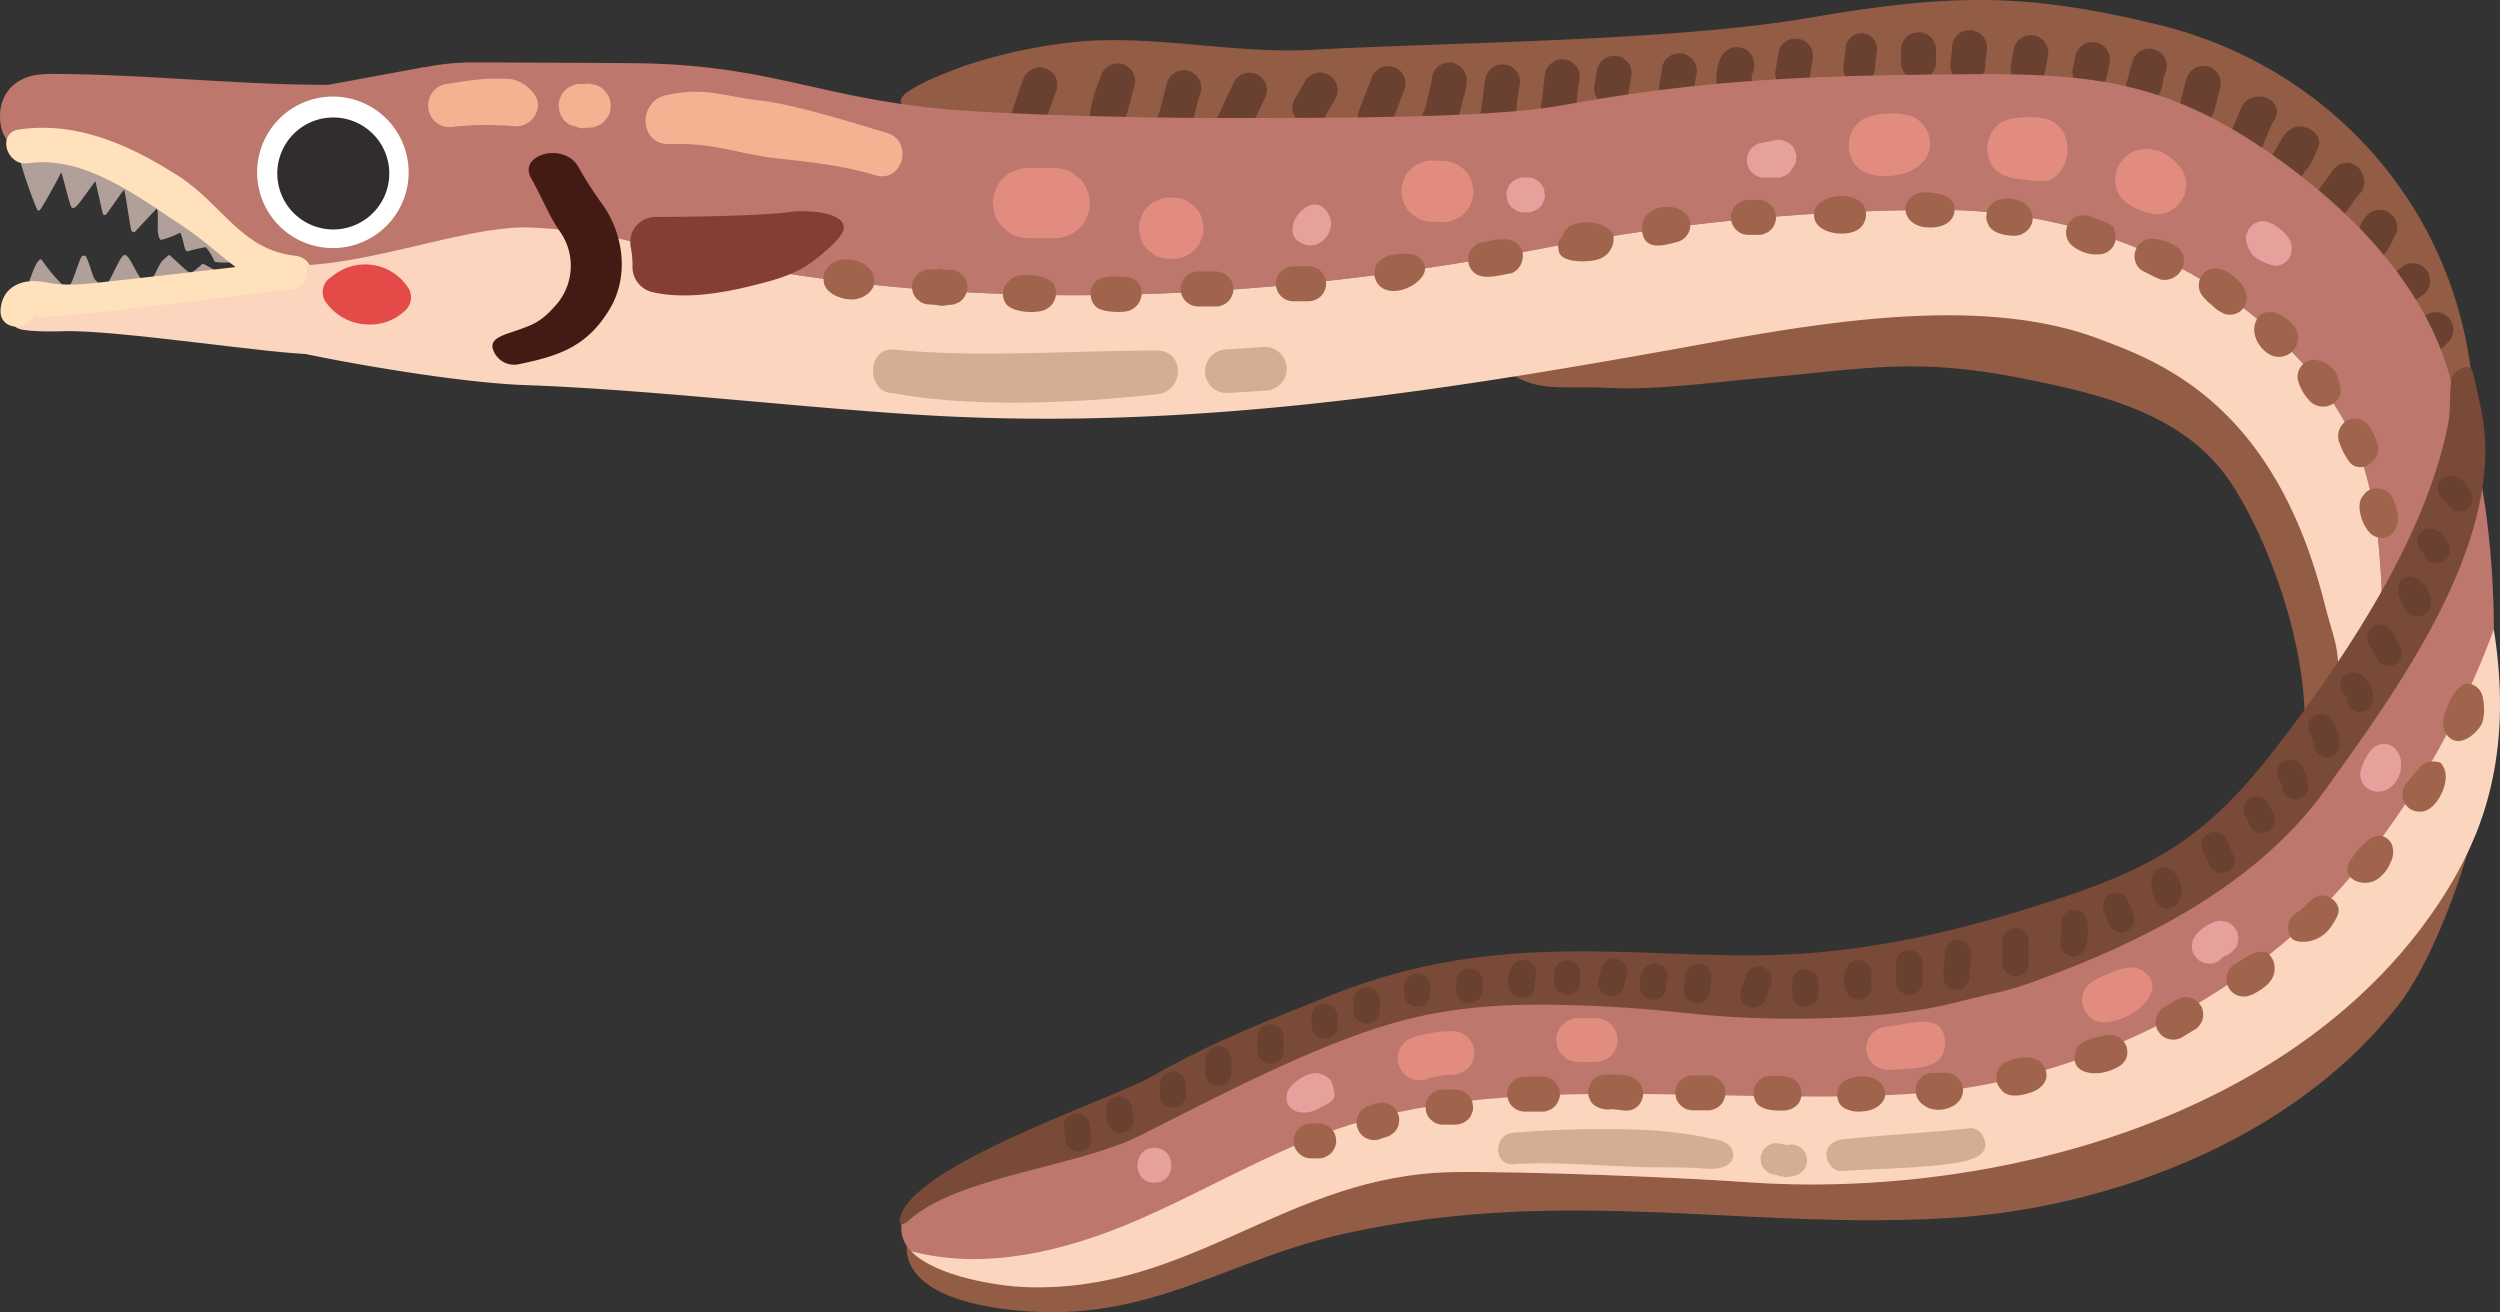 <svg xmlns="http://www.w3.org/2000/svg" xmlns:xlink="http://www.w3.org/1999/xlink" width="469.809" height="246.589" viewBox="0 0 469.809 246.589"><rect x="0" y="0" width="469.809" height="246.589" fill="#333333" stroke="none"/><defs><clipPath id="a"><rect width="469.809" height="246.589" fill="none"/></clipPath></defs><g transform="translate(0 0)"><g transform="translate(0 0)" clip-path="url(#a)"><path d="M41.743,9.632A24.859,24.859,0,0,1,37.7,10.7c-.428-.072-2.592-1.46-3.44-1.776,0,0-2.013,1.855-2.368,1.723-.743-.283-3.69-3.361-3.96-3.361,0,0-.783.684-1.118.967-.717.6-1.618,3.23-2.335,3.828-.27.224-.263.322-.612.322a1.568,1.568,0,0,1-.941-.441c-.98-.789-2.006-3.762-2.993-4.545a.468.468,0,0,0-.671.046c-.987,1.046-2.276,4.749-3.276,5.571-.224.184-.2.02-.487.046-.329.026-1.2-.881-1.434-1.118-.493-.487-1.177-3.611-1.789-4.427A.572.572,0,0,0,11.6,7.5c-.493.434-1.664,4.881-2.421,5.657-.2.2-.638.322-.763.224A31.764,31.764,0,0,1,4.105,8.323c-.178-.329-.388-.217-.553-.072-1.066.934-2.013,4.854-2.868,6.7l1.868.835L44.538,9.349c-1.533-1.342-1.026-.73-2.8.283" transform="translate(3.821 40.625)" fill="#b0a099"/><path d="M25.952,13.329c.046-.086.125-.178.158-.257l-3.1-1.2A13.859,13.859,0,0,1,21.124,10.7L16.047,9.146c.013-.039.079-.079.092-.112L12.81,7.685c.092-.171-1.473-.388-1.421-.553L.464,4.048c-.02,2.223,2.953,10.669,3.9,12.662.184.395.441.375.691,0,1.381-2.1,4.71-8.373,3.8-6.966.4.664,1.454,5.617,1.986,6.624.1.191.48.217.849-.112.8-.71,3.2-4.328,3.657-4.769l1.394,6.183s.362.309.579.066c.684-.789,2.967-4.223,3.414-4.664.329,1.013,1.151,7.2,1.368,7.683a.534.534,0,0,0,.631.27l4.177-4.473c.414,1.421-.158,4.177.421,5.532a.666.666,0,0,0,.322.4c.158.059.316-.072.48-.092a17.5,17.5,0,0,0,3.151-1.25c.559,1.2.631,2.407,1.02,3.315a.465.465,0,0,0,.4.191,25.83,25.83,0,0,1,3.387-.77,10.551,10.551,0,0,1,1.664,2.73c1.664.355,3.651-.013,6.433.079A74.662,74.662,0,0,0,25.952,13.329" transform="translate(2.588 22.576)" fill="#b0a099"/><path d="M37.764,37.531a2.486,2.486,0,0,0-.678-1.059l-.671-.513a3.24,3.24,0,0,0-.888-.243,2.488,2.488,0,0,0-1.026-.539,2.6,2.6,0,0,0-1.309-.059,2.438,2.438,0,0,0-1.21.388H31.8a2.51,2.51,0,0,0-1.263.283,2.44,2.44,0,0,0-1.059.684,3.636,3.636,0,0,0-.967,2.322l.118.875a3.324,3.324,0,0,0,.849,1.454c.217.171.441.342.664.513a3.265,3.265,0,0,0,1.658.447c.724,0,1.454,0,2.177.007.138.02.3.046.441.053a3.2,3.2,0,0,0,1.217-.171A3.727,3.727,0,0,0,37.6,40.458c.112-.263.217-.526.329-.783a2.488,2.488,0,0,0,.059-1.316,1.6,1.6,0,0,0-.224-.829" transform="translate(159.007 195.552)" fill="#a0644c"/><path d="M39.439,36.967a3.324,3.324,0,0,0-.849-1.454c-.217-.171-.441-.342-.664-.513a3.265,3.265,0,0,0-1.658-.447H33.894a2.483,2.483,0,0,0-1.269.283,2.526,2.526,0,0,0-1.059.677,2.464,2.464,0,0,0-.677,1.059,2.482,2.482,0,0,0-.283,1.269l.118.875a3.193,3.193,0,0,0,.842,1.447c.224.178.447.349.664.52a3.289,3.289,0,0,0,1.664.447h2.375a2.551,2.551,0,0,0,1.269-.283,2.458,2.458,0,0,0,1.052-.684,2.419,2.419,0,0,0,.684-1.052,2.551,2.551,0,0,0,.283-1.269l-.118-.875" transform="translate(170.691 192.709)" fill="#a0644c"/><path d="M41.527,36.224l-.329-.789-.52-.664-.664-.513-.789-.335c-.026-.007-.855-.118-.881-.118l-.007.007c-.145.013-.3.033-.441.059a2.744,2.744,0,0,0-.526.079c-.145.039-.283.092-.428.138a2.521,2.521,0,0,0-1.118.592l-.007.007c-.368.164-.743.329-1.112.487-.151.066-.3.132-.447.2a2.561,2.561,0,0,0-.927.849,2.966,2.966,0,0,0-.645,2.427,2.464,2.464,0,0,0,.388,1.223c.171.224.342.447.513.664a3.324,3.324,0,0,0,1.454.849l.875.118a3.265,3.265,0,0,0,1.658-.447c.48-.217.96-.421,1.441-.631l.743-.335c.072-.039.145-.072.21-.112a3.2,3.2,0,0,0,.7-.539c.046-.046.493-.618.526-.671l.329-.789a2.449,2.449,0,0,0,.118-.875l-.118-.875" transform="translate(181.969 188.539)" fill="#a0644c"/><path d="M43.6,34.373c-.171-.224-.342-.447-.513-.664a3.324,3.324,0,0,0-1.454-.849l-.875-.118A3.271,3.271,0,0,0,39.1,33.2c-.8.46-1.6.927-2.394,1.394a2.432,2.432,0,0,0-.921.849,2.907,2.907,0,0,0-.645,2.427,2.4,2.4,0,0,0,.388,1.223c.171.224.342.441.513.664a3.287,3.287,0,0,0,1.454.849l.875.118a3.272,3.272,0,0,0,1.658-.454c.8-.46,1.592-.927,2.394-1.394a3.673,3.673,0,0,0,1.506-1.967,2.464,2.464,0,0,0,.059-1.309,2.464,2.464,0,0,0-.388-1.223" transform="translate(195.645 182.621)" fill="#a0644c"/><path d="M261.851,4.59c-24.041-5.762-37.7-6.005-65.257-1.256-25.686,4.427-67.388,4.6-93.422,6.019-14.642.8-28.764-2.69-43.386-1.585A98.225,98.225,0,0,0,38.25,12.2c-4.414,1.579-13.971,5.229-12.333,7.275C26,21.718,77.184,26.125,99.37,25.5c23.509-.658,69.381-4.986,92.791-6.966,42.13-3.565,55.844-9.682,92.475,14.569,17.207,11.386,24.7,28.5,29.455,56.528.52,3.091,4.394.645,4.749-2.7.849-7.939,2.921-8.893,2.19-15.642-3.624-33.645-27.9-59.2-59.179-66.7" transform="translate(143.516 -0.002)" fill="#935c45"/><path d="M60.893,6.587V4.213a2.623,2.623,0,0,0-.283-1.269,2.526,2.526,0,0,0-.678-1.059,2.568,2.568,0,0,0-1.059-.677A2.5,2.5,0,0,0,57.6.924l-.875.118a3.333,3.333,0,0,0-1.46.842l-.506.671a3.2,3.2,0,0,0-.447,1.658V6.587a2.546,2.546,0,0,0,.276,1.269,2.526,2.526,0,0,0,.677,1.059,2.568,2.568,0,0,0,1.059.677,2.507,2.507,0,0,0,1.276.283l.868-.118a3.333,3.333,0,0,0,1.46-.842l.506-.671a3.207,3.207,0,0,0,.454-1.658" transform="translate(302.937 5.138)" fill="#6a4130"/><path d="M62.3,7.479c.007-1.112.309-2.21.316-3.328a2.459,2.459,0,0,0-.283-1.263,2.486,2.486,0,0,0-.677-1.059A2.464,2.464,0,0,0,60.6,1.151a2.488,2.488,0,0,0-1.27-.289L58.453.98a3.3,3.3,0,0,0-1.447.849c-.171.224-.349.441-.52.664a3.264,3.264,0,0,0-.447,1.658c-.007,1.118-.309,2.217-.316,3.328a2.482,2.482,0,0,0,.283,1.269,2.526,2.526,0,0,0,.677,1.059,2.526,2.526,0,0,0,1.059.677,2.483,2.483,0,0,0,1.269.283l.875-.118a3.311,3.311,0,0,0,1.454-.842l.513-.671A3.265,3.265,0,0,0,62.3,7.479" transform="translate(310.79 4.799)" fill="#6a4130"/><path d="M63.905,8.017c.164-.947.335-1.894.5-2.848a2.464,2.464,0,0,0,.059-1.309,2.464,2.464,0,0,0-.388-1.223,2.541,2.541,0,0,0-.848-.921,2.557,2.557,0,0,0-1.118-.592L61.241,1a3.319,3.319,0,0,0-1.671.454c-.217.171-.441.342-.658.513a3.181,3.181,0,0,0-.849,1.447c-.171.954-.335,1.9-.5,2.848a2.488,2.488,0,0,0-.059,1.316A2.461,2.461,0,0,0,57.893,8.8a2.5,2.5,0,0,0,.849.927,2.446,2.446,0,0,0,1.118.585l.875.118a3.247,3.247,0,0,0,1.658-.447c.224-.171.447-.342.664-.513a3.262,3.262,0,0,0,.849-1.454" transform="translate(320.4 5.603)" fill="#6a4130"/><path d="M65.67,7.742c.164-.789.329-1.579.493-2.375a2.6,2.6,0,0,0,.059-1.309,2.408,2.408,0,0,0-.395-1.223,2.432,2.432,0,0,0-.849-.921,2.521,2.521,0,0,0-1.118-.592L62.987,1.2a3.338,3.338,0,0,0-1.658.454c-.224.171-.441.342-.664.513a3.287,3.287,0,0,0-.849,1.454c-.164.789-.322,1.579-.487,2.368a2.488,2.488,0,0,0-.059,1.316,2.462,2.462,0,0,0,.388,1.217,2.5,2.5,0,0,0,.849.927,2.446,2.446,0,0,0,1.118.585l.875.118a3.265,3.265,0,0,0,1.658-.447c.224-.171.447-.342.664-.513a3.324,3.324,0,0,0,.849-1.454" transform="translate(330.245 6.713)" fill="#6a4130"/><path d="M66.876,10.128a7.085,7.085,0,0,0,.684-1.868,24.526,24.526,0,0,1,.605-2.467c-.105.263-.553,1.921-.658,2.177.039-.079.4-1.552.447-1.631a2.464,2.464,0,0,0,.388-1.223,2.532,2.532,0,0,0-.059-1.309A2.51,2.51,0,0,0,67.7,2.688a2.5,2.5,0,0,0-.927-.849L65.988,1.5a3.455,3.455,0,0,0-1.756,0c-.263.112-.52.224-.776.335a3.3,3.3,0,0,0-1.191,1.177A20.583,20.583,0,0,0,61.258,6.28a5.037,5.037,0,0,1-.276,1.072c.1-.263.217-.526.322-.789-.033.086-.066.164-.105.243A2.385,2.385,0,0,0,60.8,8.029a2.486,2.486,0,0,0,.053,1.316,2.627,2.627,0,0,0,.592,1.118,2.488,2.488,0,0,0,.927.842c.257.112.526.224.783.335a3.291,3.291,0,0,0,1.75,0l.783-.335a3.227,3.227,0,0,0,1.184-1.177" transform="translate(338.788 7.755)" fill="#6a4130"/><path d="M68.742,10.289c.224-.756.881-3.493,1.1-4.243A2.466,2.466,0,0,0,69.9,4.738a2.4,2.4,0,0,0-.388-1.223,2.451,2.451,0,0,0-.849-.927A2.446,2.446,0,0,0,67.545,2l-.875-.118a3.265,3.265,0,0,0-1.658.447c-.224.171-.441.342-.664.513A3.324,3.324,0,0,0,63.5,4.3c-.224.756-.875,3.493-1.1,4.243a2.488,2.488,0,0,0-.059,1.316,2.461,2.461,0,0,0,.388,1.217,2.5,2.5,0,0,0,.849.927,2.446,2.446,0,0,0,1.118.585l.875.118a3.265,3.265,0,0,0,1.658-.447c.224-.171.447-.342.664-.513a3.324,3.324,0,0,0,.848-1.454" transform="translate(347.379 10.5)" fill="#6a4130"/><path d="M69.956,12.578c.585-.73,1.736-4.328,2.322-5.065a2.3,2.3,0,0,0,.539-1.145A2.1,2.1,0,0,0,72.9,5.132,2.06,2.06,0,0,0,72.39,4.06a2.191,2.191,0,0,0-.881-.829l-.8-.335a3.9,3.9,0,0,0-1.848-.053c-.283.1-.572.191-.862.289a3.779,3.779,0,0,0-1.375,1.079c-.585.73-1.73,4.328-2.315,5.065a2.313,2.313,0,0,0-.546,1.145,2.093,2.093,0,0,0-.072,1.237,2,2,0,0,0,.5,1.072,2.19,2.19,0,0,0,.881.829c.27.112.533.224.8.335a3.9,3.9,0,0,0,1.848.053c.289-.1.579-.191.868-.289a3.756,3.756,0,0,0,1.368-1.079" transform="translate(354.927 15.374)" fill="#6a4130"/><path d="M71.248,12.252a4.641,4.641,0,0,0,.276-.493c.02-.053.112-.053.237-.138,1.316-1.487,2.506-5.354,2.394-4.979-.105.349-.125-.75-.349-1.112l-.493-.651a4.071,4.071,0,0,0-1.421-.967c-.289-.086-.579-.164-.868-.243a3.462,3.462,0,0,0-1.671.105c-1.914.809-2.539,2.651-3.506,4.243a6.189,6.189,0,0,0-.954,2.138,3.228,3.228,0,0,0,2.223,3.394c.289.079.579.164.868.243a2.97,2.97,0,0,0,3.263-1.539" transform="translate(361.765 20.147)" fill="#6a4130"/><path d="M71.562,14.911c.211-.2,2.223-2.98,2.394-3.216.27-.368.506-.763.763-1.145-.158.237-.316.474-.474.7a4.6,4.6,0,0,1,.671-.756,2.443,2.443,0,0,0,.625-1.125,2.765,2.765,0,0,0,.21-1.335,2.844,2.844,0,0,0-.316-1.283,2.785,2.785,0,0,0-.691-1.1c-.224-.178-.447-.362-.671-.539A3.015,3.015,0,0,0,72.43,4.65c-.263.039-.533.086-.8.125a3,3,0,0,0-1.355.875,4.591,4.591,0,0,0-.592.645c-.27.368-.507.756-.763,1.138.158-.237.316-.467.474-.7-.191.283-2.23,3.1-2.473,3.328a2.453,2.453,0,0,0-.618,1.131,2.68,2.68,0,0,0-.217,1.335,2.808,2.808,0,0,0,.322,1.283,2.785,2.785,0,0,0,.691,1.1c.224.178.447.362.664.539a3.1,3.1,0,0,0,1.644.467c.27-.039.539-.086.8-.125a2.969,2.969,0,0,0,1.355-.875" transform="translate(368.529 25.933)" fill="#6a4130"/><path d="M72.831,14.769a13.555,13.555,0,0,0,.881-1.145,2.7,2.7,0,0,0,.178-.3,3.73,3.73,0,0,1,.4-.638l-.52.664c.072-.092.145-.184.217-.27a12.552,12.552,0,0,0,1.329-2.532A2.482,2.482,0,0,0,75.6,9.283a2.443,2.443,0,0,0-.283-1.263,2.425,2.425,0,0,0-.677-1.059c-.224-.171-.447-.349-.664-.52a3.271,3.271,0,0,0-1.664-.447l-.875.118a3.3,3.3,0,0,0-1.447.849c-.309.368-.612.743-.881,1.138a2.065,2.065,0,0,0-.184.3c-.112.224-.888,1.908-1.039,2.111.171-.224.987-1.914,1.158-2.138-.066.092-.789,1.651-.862,1.743a2.425,2.425,0,0,0-.677,1.059,2.463,2.463,0,0,0-.289,1.263A2.487,2.487,0,0,0,67.5,13.71a2.425,2.425,0,0,0,.677,1.059c.224.171.441.342.664.513a3.265,3.265,0,0,0,1.658.447c.3-.039.585-.072.875-.112a3.287,3.287,0,0,0,1.454-.849" transform="translate(374.89 33.43)" fill="#6a4130"/><path d="M73.089,15.076c.631-.474,1.263-.954,1.9-1.427a2.432,2.432,0,0,0,.921-.849,2.521,2.521,0,0,0,.592-1.118,2.53,2.53,0,0,0,.053-1.309,2.4,2.4,0,0,0-.388-1.223c-.171-.224-.342-.441-.513-.664A3.287,3.287,0,0,0,74.2,7.636l-.875-.118a3.271,3.271,0,0,0-1.658.454c-.631.474-1.263.947-1.9,1.427a2.468,2.468,0,0,0-.921.842,2.48,2.48,0,0,0-.585,1.118,2.488,2.488,0,0,0-.059,1.316A2.439,2.439,0,0,0,68.59,13.9c.171.217.342.441.513.664a3.214,3.214,0,0,0,1.454.842l.875.118a3.265,3.265,0,0,0,1.658-.447" transform="translate(380.065 41.93)" fill="#6a4130"/><path d="M74.567,15.484l.947-.947a2.479,2.479,0,0,0,.684-1.059,2.551,2.551,0,0,0,.283-1.269,2.551,2.551,0,0,0-.283-1.269,2.479,2.479,0,0,0-.684-1.059c-.217-.171-.441-.342-.664-.513a3.265,3.265,0,0,0-1.658-.447l-.875.118a3.312,3.312,0,0,0-1.454.842c-.316.322-.631.638-.947.954a2.426,2.426,0,0,0-.678,1.059,2.464,2.464,0,0,0-.289,1.263,2.488,2.488,0,0,0,.289,1.269,2.426,2.426,0,0,0,.678,1.059c.224.171.441.342.664.513a3.265,3.265,0,0,0,1.658.447c.3-.039.585-.072.875-.112a3.288,3.288,0,0,0,1.454-.849" transform="translate(384.572 49.75)" fill="#6a4130"/><path d="M35.2,14.177c.546-1.25,2.269-6.7,2.815-7.952a2.487,2.487,0,0,0,.118-1.276,2.5,2.5,0,0,0-.342-1.269,2.477,2.477,0,0,0-.816-.967,2.509,2.509,0,0,0-1.079-.625l-.842-.158a3.259,3.259,0,0,0-1.7.382c-.237.164-.467.329-.7.493a3.243,3.243,0,0,0-.9,1.4c-.546,1.25-2.269,6.709-2.815,7.952a2.493,2.493,0,0,0-.118,1.276,2.469,2.469,0,0,0,.342,1.269,2.477,2.477,0,0,0,.816.967,2.507,2.507,0,0,0,1.085.631l.835.151a3.358,3.358,0,0,0,1.71-.375l.691-.493a3.3,3.3,0,0,0,.9-1.408" transform="translate(160.528 10.743)" fill="#6a4130"/><path d="M37.362,13c.888-1.533,1.73-6.038,2.131-7.018A2.407,2.407,0,0,0,39.558,4.7a2.472,2.472,0,0,0-.388-1.256,2.469,2.469,0,0,0-.849-.934,2.487,2.487,0,0,0-1.112-.585,3.337,3.337,0,0,0-2.532.316c-.224.178-.454.349-.677.52A3.33,3.33,0,0,0,33.158,4.2c-.881,2.164-3.21,8.044-1.25,10.2,2.3,2.532,4.137.868,5.453-1.4" transform="translate(173.715 10.121)" fill="#6a4130"/><path d="M39.354,13.025c.441-1.269,1.3-5.163,1.743-6.433a2.491,2.491,0,0,0,.237-1.263,2.457,2.457,0,0,0-.224-1.3,2.461,2.461,0,0,0-.724-1.039,2.474,2.474,0,0,0-1.02-.724,3.332,3.332,0,0,0-2.552-.013A3.268,3.268,0,0,0,35.052,4c-.441,1.276-1.309,5.163-1.75,6.44a2.384,2.384,0,0,0-.23,1.256,2.453,2.453,0,0,0,.217,1.3,2.52,2.52,0,0,0,.724,1.039,2.539,2.539,0,0,0,1.026.724,3.332,3.332,0,0,0,2.552.013,3.268,3.268,0,0,0,1.763-1.743" transform="translate(184.391 11.198)" fill="#6a4130"/><path d="M40.827,13.884c.664-1.25,2.578-5.6,3.243-6.854A3.465,3.465,0,0,0,44.4,4.5a2.446,2.446,0,0,0-.585-1.118,2.56,2.56,0,0,0-.927-.849,3.291,3.291,0,0,0-4.5,1.184c-.664,1.25-2.572,5.6-3.236,6.847a3.452,3.452,0,0,0-.335,2.539,2.49,2.49,0,0,0,.592,1.118,2.468,2.468,0,0,0,.921.842,3.317,3.317,0,0,0,2.532.335c.8-.257,2.809-3.855,3.21-4.611Z" transform="translate(193.568 11.569)" fill="#6a4130"/><path d="M43.057,10.342c.638-1.105,1.269-2.217,1.908-3.322A2.408,2.408,0,0,0,45.36,5.8,2.6,2.6,0,0,0,45.3,4.488a2.521,2.521,0,0,0-.592-1.118,2.485,2.485,0,0,0-.921-.849c-.263-.112-.526-.217-.789-.329a3.267,3.267,0,0,0-1.743,0,3.408,3.408,0,0,0-1.967,1.513q-.957,1.658-1.908,3.315a2.449,2.449,0,0,0-.395,1.223,2.488,2.488,0,0,0,.059,1.316,2.49,2.49,0,0,0,.592,1.118,2.468,2.468,0,0,0,.921.842c.263.112.526.224.783.335a3.291,3.291,0,0,0,1.75,0,3.408,3.408,0,0,0,1.967-1.513" transform="translate(205.953 11.565)" fill="#6a4130"/><path d="M45.257,12.241c.388-1.079,1.993-5.111,2.381-6.19A2.463,2.463,0,0,0,47.7,4.743a2.464,2.464,0,0,0-.388-1.223,2.561,2.561,0,0,0-.849-.927,2.446,2.446,0,0,0-1.118-.585l-.875-.118a3.265,3.265,0,0,0-1.658.447l-.671.513A3.311,3.311,0,0,0,41.3,4.3c-.395,1.085-1.993,5.111-2.381,6.19a2.488,2.488,0,0,0-.059,1.316,2.461,2.461,0,0,0,.388,1.217,2.5,2.5,0,0,0,.849.927,2.446,2.446,0,0,0,1.118.585l.875.118a3.265,3.265,0,0,0,1.658-.447c.224-.171.447-.342.664-.513a3.324,3.324,0,0,0,.849-1.454" transform="translate(216.388 10.528)" fill="#6a4130"/><path d="M45.567,15.432a3.259,3.259,0,0,0,1.177-1.177c.585-.862,1.48-5.078,1.8-6.065a11.636,11.636,0,0,0,.526-3.111,2.551,2.551,0,0,0-.283-1.269,2.478,2.478,0,0,0-.684-1.059,2.426,2.426,0,0,0-1.059-.677,2.444,2.444,0,0,0-1.263-.283,3.329,3.329,0,0,0-2.329.96,3.537,3.537,0,0,0-.96,2.328c-.013.243-.033.487-.066.73l.118-.868a8.277,8.277,0,0,1-.579,2.125c.112-.263.224-.526.335-.783-.217.493-.934,4.2-1.237,4.65a2.4,2.4,0,0,0-.388,1.223,2.464,2.464,0,0,0,.059,1.309,2.446,2.446,0,0,0,.585,1.118,2.432,2.432,0,0,0,.921.849,3.327,3.327,0,0,0,2.539.329" transform="translate(226.556 9.968)" fill="#6a4130"/><path d="M47.226,14.829a3.408,3.408,0,0,0,1.513-1.967c.3-1.112.7-5.742.993-6.86a2.463,2.463,0,0,0,.059-1.309A2.4,2.4,0,0,0,49.4,3.469a2.432,2.432,0,0,0-.849-.921,2.521,2.521,0,0,0-1.118-.592l-.875-.118a3.272,3.272,0,0,0-1.658.454,3.394,3.394,0,0,0-1.513,1.96c-.3,1.118-.7,5.749-.993,6.86a2.488,2.488,0,0,0-.059,1.316,2.44,2.44,0,0,0,.388,1.223,2.432,2.432,0,0,0,.848.921,2.446,2.446,0,0,0,1.118.585" transform="translate(235.81 10.249)" fill="#6a4130"/><path d="M47.31,14.159a3.265,3.265,0,0,0,1.658-.447l.671-.513a3.311,3.311,0,0,0,.842-1.454c.309-.954.454-4.933.763-5.887A2.466,2.466,0,0,0,51.3,4.549a2.464,2.464,0,0,0-.388-1.223,2.56,2.56,0,0,0-.849-.927,2.446,2.446,0,0,0-1.118-.585l-.875-.118a3.265,3.265,0,0,0-1.658.447l-.671.513A3.311,3.311,0,0,0,44.9,4.108c-.309.954-.454,4.933-.763,5.887A2.466,2.466,0,0,0,44.08,11.3a2.464,2.464,0,0,0,.388,1.223,2.561,2.561,0,0,0,.849.927,2.446,2.446,0,0,0,1.118.585" transform="translate(245.52 9.446)" fill="#6a4130"/><path d="M48.831,11.021a3.265,3.265,0,0,0,1.658-.447l.671-.513A3.311,3.311,0,0,0,52,8.607c.164-.947.335-1.9.493-2.848a2.531,2.531,0,0,0,.059-1.309,2.464,2.464,0,0,0-.388-1.223,2.522,2.522,0,0,0-.855-.927A2.423,2.423,0,0,0,50.2,1.713l-.868-.118a3.312,3.312,0,0,0-1.671.447c-.224.171-.434.342-.658.52a3.278,3.278,0,0,0-.855,1.447c-.151.947-.322,1.9-.48,2.848A2.468,2.468,0,0,0,45.6,8.166,2.54,2.54,0,0,0,46,9.39a2.543,2.543,0,0,0,.842.927,2.436,2.436,0,0,0,1.125.585" transform="translate(254.017 8.894)" fill="#6a4130"/><path d="M53.859,9c.171-1.105.349-2.21.52-3.315a2.487,2.487,0,0,0,.059-1.316,2.506,2.506,0,0,0-.388-1.223,2.541,2.541,0,0,0-.849-.921,2.557,2.557,0,0,0-1.118-.592c-.3-.039-.585-.072-.875-.112a3.289,3.289,0,0,0-1.664.447c-.217.171-.441.342-.664.513a3.214,3.214,0,0,0-.842,1.454l-.52,3.315a2.488,2.488,0,0,0-.059,1.316,2.461,2.461,0,0,0,.388,1.217,2.5,2.5,0,0,0,.849.927,2.446,2.446,0,0,0,1.118.585l.875.118a3.265,3.265,0,0,0,1.658-.447c.224-.171.447-.342.664-.513A3.324,3.324,0,0,0,53.859,9" transform="translate(264.367 8.498)" fill="#6a4130"/><path d="M55.7,7.557a3.678,3.678,0,0,0-.151-.8c.013.224.02.454.033.684l.138-1.269c-.053.217-.112.434-.164.651a4.312,4.312,0,0,0,.3-3.539A2.525,2.525,0,0,0,55.1,2.269a2.473,2.473,0,0,0-1.046-.691c-.276-.072-.546-.138-.822-.21a3.317,3.317,0,0,0-1.73.27c-.243.151-.48.3-.724.454a3.3,3.3,0,0,0-.987,1.348,6.181,6.181,0,0,0-.322.842,11.088,11.088,0,0,0-.382,1.664,10.849,10.849,0,0,0-.02,1.73,5.9,5.9,0,0,0,.092.9,3.427,3.427,0,0,0,1.316,2.151,2.426,2.426,0,0,0,1.151.506,2.467,2.467,0,0,0,1.3.086c.276-.086.559-.171.842-.257A3.543,3.543,0,0,0,55.7,7.557" transform="translate(273.54 7.51)" fill="#6a4130"/><path d="M57.179,8.58l.533-3.315a2.488,2.488,0,0,0,.059-1.316,2.461,2.461,0,0,0-.388-1.217,2.56,2.56,0,0,0-.849-.927,2.446,2.446,0,0,0-1.118-.585L54.542,1.1a3.288,3.288,0,0,0-1.664.447c-.217.171-.441.342-.664.513a3.249,3.249,0,0,0-.842,1.454L50.838,6.83a2.488,2.488,0,0,0-.059,1.316,2.461,2.461,0,0,0,.388,1.217,2.5,2.5,0,0,0,.849.927,2.446,2.446,0,0,0,1.118.585l.875.118a3.265,3.265,0,0,0,1.658-.447c.224-.171.447-.342.664-.513a3.324,3.324,0,0,0,.849-1.454" transform="translate(282.885 6.138)" fill="#6a4130"/><path d="M58.514,8.174c.145-1.243.3-2.486.414-3.73a2.231,2.231,0,0,0-.039-1.177A2.228,2.228,0,0,0,58.454,2.2a2.23,2.23,0,0,0-.822-.763A2.2,2.2,0,0,0,56.593.992a2.977,2.977,0,0,0-2.243.48c-.184.164-.368.335-.559.506a3.027,3.027,0,0,0-.651,1.355c-.112,1.243-.27,2.486-.414,3.73a2.234,2.234,0,0,0,.039,1.177A2.189,2.189,0,0,0,53.205,9.3a2.23,2.23,0,0,0,.816.77,2.218,2.218,0,0,0,1.046.441,2.943,2.943,0,0,0,3.447-2.335" transform="translate(293.746 5.301)" fill="#6a4130"/><path d="M275.451,84.66c-21.358,11.037-40.9,19.647-64.928,20.305s-44.873-5.078-68.875-3.677c-10.629.618-19.5,0-29.448,3.8a263.36,263.36,0,0,0-24.232,10.61c-8.387,4.289-21.016,9.34-30.4,10.136-8.347.71-26.758-2.217-31.665-3.486-.158,11.564,22.482,12.649,29.764,12.353,19.634-.8,32.776-10.241,51.937-14.569,42.136-9.5,76.228-.585,115.28-3.164,28.547-1.888,63.356-14.26,83.4-39.992,9.426-12.09,20.476-46.78,15.4-56.916-3.9,23.726-24.877,53.568-46.234,64.606" transform="translate(144.466 111.852)" fill="#935c45"/><path d="M49.32,21.765c7.117,6.268,11.55,4.44,21.022,4.914s18.924-.96,28.376-1.783c20.634-1.8,29.4-4.026,49.72,0,13.826,2.736,28.481,6.157,37.368,17.1,7.071,8.7,18.371,34.835,15.2,55.1-.77,4.933,8.86-13.7,8.867-8.867.066-17.845-5.874-41.229-17.1-55.1C182.879,20.9,170.836,14.674,155.4,11.6c-34.881-6.966-79.116-1.9-113.885,5.6" transform="translate(231.578 46.206)" fill="#935c45"/><path d="M404.841,75.722c-.309-1.316-3.111-1.6-3.131-2.855-.316-22.956-17.227-41.2-34.848-53.555C347.261,5.559,333.329,3.8,309.577,4.006c-26.515.23-47.741.6-76.242,5.821-13.307,2.44-42.288,2.407-65.086,2.407-12.708,0-35.329-.52-47.977-1.427-26.1-1.875-35.151-8.584-61.264-8.873-6.518-.072-29.659-.151-30.422-.151A45.3,45.3,0,0,0,12.281,4.789L10.827,38.3c5.63-.572,15.938,1.105,21.614,1.427,13.228.756,22.364-4.92,35.289-2.026,53.483,12,109.4,9.123,163.224-1.237a396.235,396.235,0,0,1,73.472-6.966c23.726.086,48.806,8.847,65.237,25.969,14.648,15.26,17.437,26.909,17.733,54.47-2.815,4.433-4.414,7.117-7.117,10.162,11.511-12.208,18.805-27.745,24.561-44.373" transform="translate(60.389 9.942)" fill="#bd776c"/><path d="M61.711,5.245C45.425,5.3,27.047,3.279,10.754,3.213a24.5,24.5,0,0,0-4.052.2C1.9,4.206-.77,8.159.2,13.086c.441,2.25,1.829,3.572,3.8,4.749s3.94.105,6.13.77C28.2,24.071,44.089,41.311,62.9,39.686c1.756-.151,12.82.112,14.01-1.191.645-.7,3.743-.033,4.039-.947,1.5-4.664-2.269-18.378-2.138-23.278.079-3.072.868-9.274.947-12.353" transform="translate(0.001 10.69)" fill="#bd776c"/><path d="M54.548,27.713c-10.248-1.1-13.714-9.728-22.121-15.076C23.4,6.888,13.477,2.382,2.558,3.974c-4.17.605-2.4,6.946,1.75,6.341C14.9,8.776,25,16.649,33.407,22.175c8.2,5.394,11.2,11.05,21.141,12.116,4.2.454,4.17-6.13,0-6.578" transform="translate(0.987 20.36)" fill="#ffe1bb"/><path d="M70.028,19.769c-1.164,1.237-2.328,2.473-3.578,3.637,1.434-1.335,2.572-2.506,3.578-3.637" transform="translate(370.635 110.262)" fill="#fcd5be"/><path d="M.174,14.939c.77,2.4,1.335,3.683,2.526,4.124,1.908.7,8.189.48,8.314.474,9.86-.368,40.61,4.512,47.024,4.275L57.8,7.658c-4.039.48-34.914,3.8-50.589,5.7-1.48.178-7.505.112-7.038,1.579" transform="translate(0.826 42.711)" fill="#fcd5be"/><path d="M385.17,31.966C368.739,14.845,343.658,6.083,319.933,6a396.235,396.235,0,0,0-73.472,6.966C192.636,23.323,136.719,26.2,83.236,14.2c-12.925-2.894-14.694-4.111-27.929-4.861-12.182-.7-31.349,7.6-46.787,7.124L8.047,31.8c1.329.487,2.164.8,2.164.8,10.925,2.375,31.481,5.9,43.7,6.334,23.864.855,52.726,4.374,76,5.7,47.944,2.743,93.264-4.118,138.394-12.195,23.528-4.21,56.791-11.2,80.754-2.375C361.1,34.5,382.322,42.418,391.82,79.47c2.256,8.794,2.407,6.676,3.026,15.747.112,1.625-2.223,3.361-2.644,5.019,1.256-1.164,2.421-2.4,3.585-3.637,2.7-3.045,4.3-5.729,7.117-10.162-.3-27.56-3.085-39.209-17.733-54.47" transform="translate(44.883 33.439)" fill="#fcd5be"/><path d="M293.456,61.033c-4.414,17.549-36.3,36.157-51.214,43.366-18.858,9.117-44.031,13.326-64.606,12.353-13.379-.638-22.4-1.723-35.625-3.328C129.462,111.9,114.366,118.45,103,123.7c-11.728,5.427-22.949,11.708-35.013,16.438a252.057,252.057,0,0,1-25.607,8.485c-4.611,1.263-14.589,2.125-16.313,7.643-3.052,9.788,16.786,12.708,22.614,12.958,31.632,1.342,49.457-21.193,80.977-21.594,13.313-.171,41.84.954,55.108,1.9,46.754,3.322,105.519-14.037,131.421-57.956,10.662-18.075,10.649-56.265,5.413-78.55-6.341,18.306-14.484,35.342-28.146,48.01" transform="translate(143.629 72.635)" fill="#bd776c"/><path d="M289.267,72.16C270.146,90.374,242.75,103,216.426,105.094c-33.368,2.651-72.729-3.8-104.992,5.124-15.155,4.183-28.7,12.675-43.143,18.891-13.307,5.736-28.409,9.419-42.255,5.749,4.657,4.861,16.727,6.532,21.055,6.716,31.632,1.342,49.457-21.193,80.977-21.594,13.313-.171,41.84.96,55.108,1.9C229.93,125.2,289.668,109.416,315.571,65.5c6.328-10.741,11.4-25.337,7.854-47.524-7.36,20.332-20.272,40.952-34.158,54.18" transform="translate(145.22 100.284)" fill="#fcd5be"/><path d="M34.924,21.981A14.237,14.237,0,1,1,26.57,3.662a14.236,14.236,0,0,1,8.354,18.319" transform="translate(40.969 15.384)" fill="#fff"/><path d="M28.3,17.561A10.522,10.522,0,1,1,22.127,4.024,10.521,10.521,0,0,1,28.3,17.561" transform="translate(44.189 18.719)" fill="#302d2c"/><path d="M323.274,20.513c-.125-.842-1.131-5.913-2-9.274-.441-1.723-3.743-.178-3.986,1.592-.283,2.059-.224,6.269-.474,7.656-3.677,20.036-17.47,42.156-32.671,61.79-12.642,16.332-22.246,22.147-41.8,28.5-14.241,4.631-31.77,9.386-50.668,10.136-26.449,1.046-52.9-5.216-84.878,7.6-12.386,4.966-22.029,8.63-33.566,15.2C66,147.837,35.226,157.966,27.313,167.465c-2.059,2.473-2.282,5.512.158,3.328,9.182-8.235,31.665-9.978,43.406-15.9,13.945-7.038,32.586-16.872,47.642-21.154,11.517-3.276,22.16-3.69,34.2-3.328,15.675.474,21.259,1.908,32.776,2.375,11.656.474,27.231.013,38.479-2.848,10.958-2.789,8.9-1.638,19.476-5.7,19.148-7.354,38.341-17.852,50.194-34.362,13.32-18.549,33.092-45.537,29.626-69.361" transform="translate(143.371 58.495)" fill="#784a37"/><path d="M48.037,6.184c-4.368.625-16.017.9-25.258.941a4.72,4.72,0,0,0-4.7,5.486,19.484,19.484,0,0,1,.362,3.611,4.854,4.854,0,0,0,3.493,4.96c5.979,1.46,12.945.342,18.858-1.118,3.716-.921,7.525-1.875,10.7-4.019,1.565-1.059,6.643-4.986,6.657-6.867.026-3.059-7.091-3.427-10.116-2.993" transform="translate(100.427 33.654)" fill="#853e36"/><path d="M34.782,14.066a71.624,71.624,0,0,1-4.631-7.2c-2.644-4.585-11.425-2.282-8.775,2.309,1.835,3.177,3.335,7.058,5.453,10.044a11.175,11.175,0,0,1-.474,13.3c-3.085,3.624-4.519,4.039-7.841,5.223-2.092.75-4.94,1.355-4.374,3.4a4.184,4.184,0,0,0,5.052,2.868c7.472-1.546,12.715-3.335,16.9-10.307,3.868-6.44,2.407-14.4-1.309-19.641m-1.947,14.1v.02c-.053.1-.072.118,0-.02" transform="translate(78.472 24.397)" fill="#441a15"/><path d="M34.948,17.961h5.065a5.033,5.033,0,0,0,2.539-.566,4.845,4.845,0,0,0,2.111-1.362,4.866,4.866,0,0,0,1.362-2.118,4.861,4.861,0,0,0,.566-2.532c-.079-.585-.151-1.164-.23-1.75a6.626,6.626,0,0,0-1.7-2.9c-.441-.342-.881-.684-1.329-1.026a6.542,6.542,0,0,0-3.322-.9H34.948a4.993,4.993,0,0,0-2.532.566A4.865,4.865,0,0,0,30.3,6.733a4.866,4.866,0,0,0-1.362,2.118,4.993,4.993,0,0,0-.566,2.532l.237,1.75a6.551,6.551,0,0,0,1.69,2.9c.441.342.888.684,1.329,1.026a6.542,6.542,0,0,0,3.322.9" transform="translate(158.218 26.784)" fill="#e18c7e"/><path d="M38.3,17.158h.631a4.34,4.34,0,0,0,2.217-.493A4.357,4.357,0,0,0,43,15.474a4.335,4.335,0,0,0,1.191-1.855,4.289,4.289,0,0,0,.493-2.217c-.066-.513-.138-1.02-.2-1.533A5.8,5.8,0,0,0,43,7.331c-.388-.3-.776-.6-1.164-.9a5.721,5.721,0,0,0-2.907-.783H38.3a4.355,4.355,0,0,0-2.217.493,4.4,4.4,0,0,0-1.855,1.191,4.4,4.4,0,0,0-1.191,1.855,4.355,4.355,0,0,0-.493,2.217c.066.513.138,1.02.2,1.533a5.8,5.8,0,0,0,1.48,2.539l1.164.9a5.721,5.721,0,0,0,2.907.783" transform="translate(181.499 31.474)" fill="#e18c7e"/><path d="M45.928,16.1l2,.059a4.293,4.293,0,0,0,2.23-.559,4.273,4.273,0,0,0,1.855-1.269,4.282,4.282,0,0,0,1.118-1.881,4.3,4.3,0,0,0,.428-2.171c-.079-.506-.158-1.02-.243-1.526a5.747,5.747,0,0,0-1.585-2.559c-.4-.283-.8-.566-1.2-.855a5.834,5.834,0,0,0-2.855-.691l-2.006-.059a4.349,4.349,0,0,0-2.223.559,4.33,4.33,0,0,0-1.855,1.269A4.359,4.359,0,0,0,40.468,8.3a4.3,4.3,0,0,0-.421,2.171c.079.513.158,1.02.237,1.526a5.761,5.761,0,0,0,1.592,2.559c.395.283.8.572,1.2.855a5.677,5.677,0,0,0,2.855.691" transform="translate(223.322 25.576)" fill="#e18c7e"/><path d="M59.5,15a17.222,17.222,0,0,0,1.75-.1c2.506-.263,5.387-1.565,6.459-4.006a5.526,5.526,0,0,0-3-7.1,10.878,10.878,0,0,0-4.368-.539A11.472,11.472,0,0,0,56,4.082c-4.183,1.888-4.282,8.373-.026,10.261A8.686,8.686,0,0,0,59.5,15" transform="translate(294.599 18.089)" fill="#e18c7e"/><path d="M64.654,15.571a18.148,18.148,0,0,0,3.453.993,5.614,5.614,0,0,0,5.459-7.13C73.053,7.461,70.3,5.113,68.337,4.56c-.21-.026-.414-.059-.625-.092a4.305,4.305,0,0,0-2.289-.105,4.345,4.345,0,0,0-2.144.684,4.276,4.276,0,0,0-1.612,1.487,4.259,4.259,0,0,0-1.033,1.954c-.066.513-.138,1.02-.2,1.533a5.68,5.68,0,0,0,.783,2.9,7.478,7.478,0,0,0,3.44,2.651" transform="translate(337.063 23.734)" fill="#e18c7e"/><path d="M62.536,14.955c1.25.105,5.006.7,5.986.23,3.854-1.868,4.618-8.11,1-10.728-2.052-1.487-6.913-1.283-9.2-.539a4.254,4.254,0,0,0-1.848,1.191A4.254,4.254,0,0,0,57.28,6.956a4.375,4.375,0,0,0-.5,2.217c.072.513.138,1.02.21,1.533.349,2.592,2.96,4.032,5.545,4.249" transform="translate(316.685 18.661)" fill="#e18c7e"/><path d="M45.14,38.554a21.225,21.225,0,0,1,3.618-.835c-.368.053-.73.1-1.092.151a21.876,21.876,0,0,1,2.546-.191,4.263,4.263,0,0,0,2.907-1.2,4.113,4.113,0,0,0,0-5.815,4.263,4.263,0,0,0-2.907-1.2,24.692,24.692,0,0,0-7.255,1.171,4.337,4.337,0,0,0-2.46,1.888,3.118,3.118,0,0,0-.487,1.526,3.085,3.085,0,0,0,.072,1.638,4.11,4.11,0,0,0,5.058,2.874" transform="translate(222.722 164.298)" fill="#e18c7e"/><path d="M48.575,37.313H51.9a3.1,3.1,0,0,0,1.579-.355,3.017,3.017,0,0,0,1.322-.849,3.171,3.171,0,0,0,.855-1.322,3.136,3.136,0,0,0,.355-1.585l-.151-1.092A4.036,4.036,0,0,0,54.8,30.295c-.276-.217-.552-.428-.829-.645a4.1,4.1,0,0,0-2.072-.559H48.575a3.136,3.136,0,0,0-1.585.355,3.685,3.685,0,0,0-2.171,2.171,3.136,3.136,0,0,0-.355,1.585l.145,1.092a4.159,4.159,0,0,0,1.059,1.815c.276.217.553.428.835.645a4.08,4.08,0,0,0,2.072.559" transform="translate(247.992 162.244)" fill="#e18c7e"/><path d="M57.435,38.255a26.945,26.945,0,0,0,2.736-.164c3.236-.217,8.143-.2,7.92-5.131-.263-5.966-6.926-3.138-10.656-2.868a4.342,4.342,0,0,0-2.907,1.2,4.1,4.1,0,0,0,0,5.808,4.252,4.252,0,0,0,2.907,1.151" transform="translate(297.409 162.795)" fill="#e18c7e"/><path d="M72.231,29.557a4.243,4.243,0,0,0-4.782-1.776c-1.533.316-6.144,2.026-7.084,3.473a3.143,3.143,0,0,0-.737,1.394c-.046.362-.092.73-.145,1.092a4.189,4.189,0,0,0,.559,2.079c.217.276.434.553.645.829,3.111,4.026,14.5-2.44,11.544-7.091m-8.064.2.112-.013.23.026a2.976,2.976,0,0,0-.342-.013" transform="translate(331.781 154.194)" fill="#e18c7e"/><path d="M41.252,4.192c.263-.112.526-.224.783-.329" transform="translate(230.089 21.544)" fill="#6a4130"/><path d="M44.194,3.595l.875.118" transform="translate(246.499 20.049)" fill="#6a4130"/><path d="M45.741,3.13l.875.118" transform="translate(255.127 17.455)" fill="#6a4130"/><path d="M30.474,34.936l.355,2.21a1.858,1.858,0,0,0,.441.842,1.827,1.827,0,0,0,.691.631,2.736,2.736,0,0,0,1.9.25c.2-.085.395-.164.592-.25a2.461,2.461,0,0,0,.881-.881c.086-.2.164-.395.25-.592a2.456,2.456,0,0,0,0-1.309l-.355-2.21a1.825,1.825,0,0,0-.441-.842,1.777,1.777,0,0,0-.691-.631,1.8,1.8,0,0,0-.921-.3,1.845,1.845,0,0,0-.98.046c-.2.079-.395.164-.592.25a2.461,2.461,0,0,0-.881.881c-.086.2-.164.395-.25.592a2.456,2.456,0,0,0,0,1.309" transform="translate(169.48 177.434)" fill="#6a4130"/><path d="M31.678,34.455c.105.631.217,1.263.322,1.9a2.844,2.844,0,0,0,1.138,1.473,1.828,1.828,0,0,0,.914.289,1.936,1.936,0,0,0,.987-.039c.2-.085.388-.171.579-.25a2.464,2.464,0,0,0,.895-.888c.079-.2.158-.388.243-.585a2.481,2.481,0,0,0,0-1.316c-.105-.631-.21-1.263-.322-1.894a1.777,1.777,0,0,0-.447-.842,1.69,1.69,0,0,0-.691-.631,1.774,1.774,0,0,0-.914-.3,1.845,1.845,0,0,0-.98.046c-.2.079-.395.164-.592.25a2.461,2.461,0,0,0-.881.881c-.086.2-.164.395-.25.592a2.456,2.456,0,0,0,0,1.309" transform="translate(176.195 174.751)" fill="#6a4130"/><path d="M33.134,33.077v1.9a1.872,1.872,0,0,0,.21.947,1.811,1.811,0,0,0,.513.8,2.723,2.723,0,0,0,1.743.724l.658-.092a2.393,2.393,0,0,0,1.085-.631c.132-.164.257-.335.388-.5a2.415,2.415,0,0,0,.335-1.243v-1.9a1.857,1.857,0,0,0-.21-.947,2.242,2.242,0,0,0-1.309-1.309,1.857,1.857,0,0,0-.947-.21l-.658.086a2.467,2.467,0,0,0-1.085.638c-.132.164-.257.329-.388.5a2.415,2.415,0,0,0-.335,1.243" transform="translate(184.803 170.722)" fill="#6a4130"/><path d="M34.434,32.354v2.532a1.9,1.9,0,0,0,.211.954,2.255,2.255,0,0,0,1.309,1.3,1.857,1.857,0,0,0,.947.21l.658-.086a2.467,2.467,0,0,0,1.085-.638,2.533,2.533,0,0,0,.724-1.743V32.354a1.857,1.857,0,0,0-.21-.947A2.242,2.242,0,0,0,37.848,30.1a1.857,1.857,0,0,0-.947-.21l-.658.086a2.467,2.467,0,0,0-1.085.638,2.533,2.533,0,0,0-.724,1.743" transform="translate(192.054 166.69)" fill="#6a4130"/><path d="M35.926,31.728V34.26a1.9,1.9,0,0,0,.21.954,2.255,2.255,0,0,0,1.309,1.3,1.857,1.857,0,0,0,.947.21l.658-.086A2.467,2.467,0,0,0,40.136,36a2.533,2.533,0,0,0,.724-1.743V31.728a1.857,1.857,0,0,0-.21-.947,2.242,2.242,0,0,0-1.309-1.309,1.857,1.857,0,0,0-.947-.21l-.658.086a2.467,2.467,0,0,0-1.085.638,2.533,2.533,0,0,0-.724,1.743" transform="translate(200.376 163.198)" fill="#6a4130"/><path d="M37.467,31.151v1.585a1.872,1.872,0,0,0,.21.947,1.811,1.811,0,0,0,.513.8,1.857,1.857,0,0,0,.8.506,1.8,1.8,0,0,0,.947.217l.658-.092a2.454,2.454,0,0,0,1.085-.631c.132-.164.257-.335.388-.5a2.432,2.432,0,0,0,.335-1.243V31.151a1.857,1.857,0,0,0-.211-.947,2.242,2.242,0,0,0-1.309-1.309,1.857,1.857,0,0,0-.947-.21c-.217.026-.434.059-.658.085a2.467,2.467,0,0,0-1.085.638c-.132.164-.257.329-.388.5a2.415,2.415,0,0,0-.335,1.243" transform="translate(208.971 159.98)" fill="#6a4130"/><path d="M38.671,30.669v1.9a1.873,1.873,0,0,0,.21.947,1.811,1.811,0,0,0,.513.8,2.723,2.723,0,0,0,1.743.724l.658-.092a2.393,2.393,0,0,0,1.085-.631c.132-.164.257-.335.388-.5A2.415,2.415,0,0,0,43.6,32.57v-1.9a1.857,1.857,0,0,0-.21-.947,2.242,2.242,0,0,0-1.309-1.309,1.857,1.857,0,0,0-.947-.21l-.658.086a2.467,2.467,0,0,0-1.085.638c-.132.164-.257.329-.388.5a2.415,2.415,0,0,0-.335,1.243" transform="translate(215.686 157.291)" fill="#6a4130"/><path d="M40.115,30.284v1.269a1.888,1.888,0,0,0,.21.947,1.811,1.811,0,0,0,.513.8,1.857,1.857,0,0,0,.8.506,1.8,1.8,0,0,0,.947.217l.658-.092a2.518,2.518,0,0,0,1.085-.631c.132-.171.257-.335.388-.5a2.45,2.45,0,0,0,.335-1.243V30.284a1.857,1.857,0,0,0-.21-.947,2.242,2.242,0,0,0-1.309-1.309,1.857,1.857,0,0,0-.947-.21l-.658.086a2.467,2.467,0,0,0-1.085.638c-.132.164-.257.329-.388.5a2.415,2.415,0,0,0-.335,1.243" transform="translate(223.741 155.144)" fill="#6a4130"/><path d="M41.607,30.14v1.585a1.812,1.812,0,0,0,.217.947,1.8,1.8,0,0,0,.506.8,1.857,1.857,0,0,0,.8.506,1.826,1.826,0,0,0,.947.217l.658-.092a2.453,2.453,0,0,0,1.085-.631c.132-.164.257-.335.395-.5a2.426,2.426,0,0,0,.329-1.243V30.14a1.857,1.857,0,0,0-.21-.947,1.811,1.811,0,0,0-.513-.8,1.775,1.775,0,0,0-.8-.513,1.857,1.857,0,0,0-.947-.21l-.651.085a2.526,2.526,0,0,0-1.092.638c-.132.164-.257.329-.388.5a2.415,2.415,0,0,0-.335,1.243" transform="translate(232.062 154.341)" fill="#6a4130"/><path d="M43.775,28.649a6.477,6.477,0,0,0-.46,1.131,5.627,5.627,0,0,0-.2,1.191,3.385,3.385,0,0,0-.026.579,7.687,7.687,0,0,0,.171,1.23,1.776,1.776,0,0,0,.447.842,1.69,1.69,0,0,0,.691.631,1.754,1.754,0,0,0,.914.3,1.839,1.839,0,0,0,.98-.046c.2-.079.395-.164.592-.25a2.479,2.479,0,0,0,.888-.881c.079-.2.164-.395.25-.592a2.456,2.456,0,0,0,0-1.309,1.639,1.639,0,0,1-.059-.3c.02.217.059.434.085.651a3.647,3.647,0,0,1,0-.888c-.026.217-.066.434-.085.651a3.241,3.241,0,0,1,.224-.822c-.085.2-.171.395-.25.592a1.2,1.2,0,0,1,.092-.21,1.881,1.881,0,0,0,.3-.921A2.236,2.236,0,0,0,47.84,28.4a1.844,1.844,0,0,0-.691-.638c-.2-.079-.395-.164-.592-.243a2.456,2.456,0,0,0-1.309,0c-.2.079-.395.164-.592.243a2.532,2.532,0,0,0-.881.888" transform="translate(240.333 152.984)" fill="#6a4130"/><path d="M44.4,29.9v1.585a1.872,1.872,0,0,0,.21.947,1.811,1.811,0,0,0,.513.8,1.857,1.857,0,0,0,.8.506,1.8,1.8,0,0,0,.947.217l.658-.092a2.454,2.454,0,0,0,1.085-.631c.132-.164.257-.335.388-.5a2.432,2.432,0,0,0,.335-1.243V29.9a1.857,1.857,0,0,0-.21-.947,2.242,2.242,0,0,0-1.309-1.309,1.857,1.857,0,0,0-.947-.21l-.658.086a2.467,2.467,0,0,0-1.085.638c-.132.164-.256.329-.388.5A2.415,2.415,0,0,0,44.4,29.9" transform="translate(247.641 152.997)" fill="#6a4130"/><path d="M46.291,29.19c-.184.743-.368,1.493-.546,2.236a1.867,1.867,0,0,0-.046.987,2.235,2.235,0,0,0,.927,1.6,1.766,1.766,0,0,0,.842.441l.651.092a2.456,2.456,0,0,0,1.25-.335c.164-.132.329-.257.493-.388a2.467,2.467,0,0,0,.638-1.085c.184-.75.362-1.493.546-2.243a1.839,1.839,0,0,0,.046-.98,1.8,1.8,0,0,0-.3-.921,2.725,2.725,0,0,0-1.473-1.131l-.651-.085a2.456,2.456,0,0,0-1.25.335c-.164.125-.329.257-.5.388a2.444,2.444,0,0,0-.631,1.085" transform="translate(254.643 152.719)" fill="#6a4130"/><path d="M47.528,28.748a7.656,7.656,0,0,0-.441,1.046,3.087,3.087,0,0,0-.118.487A7.856,7.856,0,0,0,46.85,31.4a6.773,6.773,0,0,0,.125,1.151,1.865,1.865,0,0,0,.441.835,1.948,1.948,0,0,0,.691.638,2.736,2.736,0,0,0,1.9.25c.2-.086.395-.164.592-.25a2.461,2.461,0,0,0,.881-.881c.086-.2.171-.395.25-.592a2.456,2.456,0,0,0,0-1.309l-.013-.1c.033.217.059.434.086.651A3.171,3.171,0,0,1,51.81,31c-.033.217-.059.434-.092.651a3.317,3.317,0,0,1,.217-.8c-.079.2-.164.395-.243.585a1.448,1.448,0,0,1,.1-.2,1.872,1.872,0,0,0,.289-.921,2.236,2.236,0,0,0-.487-1.822,1.844,1.844,0,0,0-.691-.638c-.2-.079-.395-.164-.592-.243a2.456,2.456,0,0,0-1.309,0c-.2.079-.395.164-.585.243a2.5,2.5,0,0,0-.888.888" transform="translate(261.313 153.536)" fill="#6a4130"/><path d="M48.416,29.994,48.1,32.526a1.9,1.9,0,0,0,.211.954,2.268,2.268,0,0,0,1.3,1.3,1.9,1.9,0,0,0,.954.21c.217-.026.434-.059.651-.086a2.453,2.453,0,0,0,1.092-.638c.125-.164.257-.329.388-.5a2.48,2.48,0,0,0,.335-1.243l.316-2.532a1.857,1.857,0,0,0-.21-.947,2.242,2.242,0,0,0-1.309-1.309,1.857,1.857,0,0,0-.947-.21l-.658.086a2.467,2.467,0,0,0-1.085.638c-.132.164-.257.329-.388.5a2.415,2.415,0,0,0-.335,1.243" transform="translate(268.278 153.526)" fill="#6a4130"/><path d="M50.789,29.414,49.8,32.256a1.906,1.906,0,0,0-.039.98,1.873,1.873,0,0,0,.289.921,1.948,1.948,0,0,0,.638.691,1.9,1.9,0,0,0,.835.441,2.491,2.491,0,0,0,1.9-.25l.5-.388a2.431,2.431,0,0,0,.638-1.085c.322-.947.651-1.894.98-2.842a1.839,1.839,0,0,0,.046-.98,1.8,1.8,0,0,0-.3-.921,2.724,2.724,0,0,0-1.473-1.131,2.5,2.5,0,0,0-1.9.25c-.164.125-.329.257-.5.388a2.443,2.443,0,0,0-.631,1.085" transform="translate(277.304 154.001)" fill="#6a4130"/><path d="M51.2,30.152v2.217a1.9,1.9,0,0,0,.21.954,2.255,2.255,0,0,0,1.309,1.3,1.857,1.857,0,0,0,.947.21l.658-.086a2.467,2.467,0,0,0,1.085-.638c.132-.164.257-.329.388-.5a2.415,2.415,0,0,0,.335-1.243V30.152a1.857,1.857,0,0,0-.21-.947A2.242,2.242,0,0,0,54.615,27.9a1.857,1.857,0,0,0-.947-.21l-.658.086a2.467,2.467,0,0,0-1.085.638c-.132.164-.257.329-.388.5a2.415,2.415,0,0,0-.335,1.243" transform="translate(285.574 154.408)" fill="#6a4130"/><path d="M53.339,28.652a8.381,8.381,0,0,0-.381.862,2.74,2.74,0,0,0-.105.329c-.053.21-.072.428-.105.645a5.651,5.651,0,0,0-.066.671,2.99,2.99,0,0,0,.026.342,7.758,7.758,0,0,0,.145.954,2.12,2.12,0,0,0,.105.329,6.108,6.108,0,0,0,.388.875,1.9,1.9,0,0,0,.631.7,2.539,2.539,0,0,0,2.743.191,2.492,2.492,0,0,0,1.131-1.473c.033-.217.059-.441.092-.658a2.505,2.505,0,0,0-.342-1.243,2.229,2.229,0,0,1-.118-.257c.079.2.164.395.243.592a2.916,2.916,0,0,1-.178-.664c.033.224.059.441.092.658a2.974,2.974,0,0,1,0-.684c-.033.217-.059.434-.092.651a2.863,2.863,0,0,1,.178-.658l-.25.585c.039-.086.079-.171.125-.25a1.872,1.872,0,0,0,.289-.921A2.236,2.236,0,0,0,57.4,28.4a1.844,1.844,0,0,0-.691-.638c-.2-.079-.395-.164-.592-.243a2.456,2.456,0,0,0-1.309,0,2.492,2.492,0,0,0-1.473,1.131" transform="translate(293.836 153.001)" fill="#6a4130"/><path d="M54.173,29.61V33.1a2.545,2.545,0,0,0,.724,1.743,1.857,1.857,0,0,0,.8.506,1.8,1.8,0,0,0,.947.217,2.521,2.521,0,0,0,1.743-.724,2.558,2.558,0,0,0,.724-1.743V29.61a2.545,2.545,0,0,0-.724-1.743,1.811,1.811,0,0,0-.8-.513,1.857,1.857,0,0,0-.947-.21,2.464,2.464,0,0,0-1.743.724,2.533,2.533,0,0,0-.724,1.743" transform="translate(302.158 151.385)" fill="#6a4130"/><path d="M55.839,29.321l-.316,4.433a2.476,2.476,0,0,0,.724,1.743,2.516,2.516,0,0,0,1.743.724,2.464,2.464,0,0,0,1.743-.724c.132-.164.257-.329.388-.5a2.415,2.415,0,0,0,.335-1.243l.316-4.433a2.448,2.448,0,0,0-.724-1.743,2.516,2.516,0,0,0-1.743-.724,2.464,2.464,0,0,0-1.743.724c-.132.164-.257.329-.388.5a2.415,2.415,0,0,0-.335,1.243" transform="translate(309.668 149.773)" fill="#6a4130"/><path d="M57.206,28.984V33.1a2.545,2.545,0,0,0,.724,1.743,2.516,2.516,0,0,0,1.743.724,2.464,2.464,0,0,0,1.743-.724,2.533,2.533,0,0,0,.724-1.743V28.984a2.545,2.545,0,0,0-.724-1.743,2.516,2.516,0,0,0-1.743-.724,2.464,2.464,0,0,0-1.743.724,2.533,2.533,0,0,0-.724,1.743" transform="translate(319.075 147.893)" fill="#6a4130"/><path d="M63.883,27.8a2.724,2.724,0,0,0-1.131-1.473,2.529,2.529,0,0,0-1.9-.25,2.478,2.478,0,0,0-1.473,1.131c-.086.2-.171.395-.25.592a2.456,2.456,0,0,0,0,1.309l-.079-.579a10.48,10.48,0,0,1,0,2.486c-.039.2-.066.4-.112.605a2.591,2.591,0,0,0,.25,1.9,2.466,2.466,0,0,0,4.506-.592,13.943,13.943,0,0,0,.362-2.559,13.494,13.494,0,0,0-.171-2.572" transform="translate(328.296 144.974)" fill="#6a4130"/><path d="M60.171,28.629c.316.842.631,1.69.947,2.532a1.869,1.869,0,0,0,.447.842,2.235,2.235,0,0,0,1.6.927,1.866,1.866,0,0,0,.987-.046l.585-.25a2.428,2.428,0,0,0,.888-.881c.079-.2.164-.395.25-.592a2.457,2.457,0,0,0,0-1.309c-.316-.849-.638-1.69-.954-2.532a1.825,1.825,0,0,0-.441-.842,1.776,1.776,0,0,0-.691-.631,1.8,1.8,0,0,0-.921-.3,1.845,1.845,0,0,0-.98.046c-.2.079-.395.164-.592.25a2.461,2.461,0,0,0-.881.881c-.086.2-.164.395-.25.592a2.456,2.456,0,0,0,0,1.309" transform="translate(335.119 142.256)" fill="#6a4130"/><path d="M67.093,28.96a4.908,4.908,0,0,0-2.256-3.973,2.236,2.236,0,0,0-1.894,0,1.811,1.811,0,0,0-.8.513c-1.217,1.3-.585,4.427.184,5.848a2.481,2.481,0,0,0,4.085.184,3.833,3.833,0,0,0,.678-2.572m-5-.039v-.026c.02.026.026.066.053.092l-.053-.066m-.145-.27a2.5,2.5,0,0,0,.132.224V28.9l-.053-.066-.079-.184" transform="translate(342.826 138.182)" fill="#6a4130"/><path d="M63.233,27.48l1.256,2.855a1.844,1.844,0,0,0,.638.691,2.54,2.54,0,0,0,2.743.191A2.473,2.473,0,0,0,69,29.743c.026-.217.059-.434.085-.651a2.456,2.456,0,0,0-.335-1.25q-.631-1.421-1.256-2.855a1.948,1.948,0,0,0-.638-.691,2.525,2.525,0,0,0-2.736-.191,2.477,2.477,0,0,0-1.138,1.473c-.026.217-.059.441-.086.658a2.432,2.432,0,0,0,.335,1.243" transform="translate(350.823 132.558)" fill="#6a4130"/><path d="M64.822,26.965c.059.066.112.132.164.2-.125-.164-.257-.329-.388-.5a3.882,3.882,0,0,1,.474.816c-.085-.2-.164-.395-.25-.592a3.561,3.561,0,0,1,.243.908c-.026-.224-.059-.441-.086-.658l.007.033a1.82,1.82,0,0,0,.21.947,1.857,1.857,0,0,0,.506.8,1.9,1.9,0,0,0,.8.506,1.835,1.835,0,0,0,.954.217c.217-.033.434-.059.651-.092a2.5,2.5,0,0,0,1.092-.631l.382-.5a2.524,2.524,0,0,0,.342-1.243,9.072,9.072,0,0,0-.2-1.184,7.755,7.755,0,0,0-.428-1.085,4.334,4.334,0,0,0-.263-.487c-.053-.079-.112-.158-.171-.237-.178-.237-.355-.48-.553-.7a1.828,1.828,0,0,0-.789-.513,1.9,1.9,0,0,0-.954-.21,1.872,1.872,0,0,0-.947.21,1.811,1.811,0,0,0-.8.513c-.132.164-.257.329-.388.5a2.415,2.415,0,0,0-.336,1.243c.033.217.059.434.092.658a2.454,2.454,0,0,0,.631,1.085" transform="translate(357.516 126.91)" fill="#6a4130"/><path d="M65.393,25.412a6.049,6.049,0,0,1,.513.927c-.085-.2-.171-.395-.25-.585a5.111,5.111,0,0,1,.368,1.355c-.026-.217-.053-.434-.086-.651.013.086.02.171.026.263a1.812,1.812,0,0,0,.217.947,1.857,1.857,0,0,0,.506.8,1.8,1.8,0,0,0,.8.506,1.826,1.826,0,0,0,.947.217c.224-.033.441-.059.658-.092a2.384,2.384,0,0,0,1.085-.631c.132-.164.263-.335.388-.5a2.432,2.432,0,0,0,.335-1.243,7.621,7.621,0,0,0-.375-1.993,8.033,8.033,0,0,0-.868-1.809,1.949,1.949,0,0,0-.638-.691,1.888,1.888,0,0,0-.842-.441,2.712,2.712,0,0,0-1.894.25,2.478,2.478,0,0,0-1.138,1.473c-.026.217-.059.441-.086.658a2.432,2.432,0,0,0,.336,1.243" transform="translate(362.871 121.023)" fill="#6a4130"/><path d="M66.264,24.105a9.611,9.611,0,0,1,.467.941c-.086-.2-.171-.395-.25-.592a8.936,8.936,0,0,1,.612,2.243c-.033-.217-.059-.434-.092-.651l.013.053a1.83,1.83,0,0,0,.211.954,2.174,2.174,0,0,0,1.3,1.3,1.83,1.83,0,0,0,.954.21,2.5,2.5,0,0,0,1.743-.717c.125-.171.257-.335.382-.5a2.53,2.53,0,0,0,.342-1.25,12.29,12.29,0,0,0-.474-2.328,12.856,12.856,0,0,0-.947-2.157,2.578,2.578,0,0,0-1.48-1.131,2.712,2.712,0,0,0-1.894.25A2.477,2.477,0,0,0,66.014,22.2a2.624,2.624,0,0,0,.25,1.9" transform="translate(367.789 113.733)" fill="#6a4130"/><path d="M68.079,23.8l.125.092c-.164-.132-.335-.257-.5-.388a2.991,2.991,0,0,1,.539.539c-.132-.164-.257-.329-.388-.5a3.376,3.376,0,0,1,.388.664c-.086-.2-.164-.395-.25-.585a3.106,3.106,0,0,1,.211.77c-.026-.217-.059-.434-.086-.651a3.491,3.491,0,0,1,.02.454,1.9,1.9,0,0,0,.211.954,1.849,1.849,0,0,0,.513.8,1.875,1.875,0,0,0,.789.506,1.831,1.831,0,0,0,.954.211c.217-.026.434-.059.658-.086a2.517,2.517,0,0,0,1.085-.631c.132-.171.257-.335.388-.5a2.456,2.456,0,0,0,.335-1.25,5.575,5.575,0,0,0-.658-2.671,3.351,3.351,0,0,0-.2-.329,7.47,7.47,0,0,0-.592-.77,5.422,5.422,0,0,0-1.052-.888,1.872,1.872,0,0,0-.921-.289,2.236,2.236,0,0,0-1.822.487,1.844,1.844,0,0,0-.638.691c-.079.2-.164.395-.243.592a2.455,2.455,0,0,0,0,1.309c.079.2.164.395.243.585a2.5,2.5,0,0,0,.888.888" transform="translate(372.913 107.117)" fill="#6a4130"/><path d="M67.963,21.562l1.559,2.861a1.914,1.914,0,0,0,.638.7,2.186,2.186,0,0,0,1.822.48,1.828,1.828,0,0,0,.914-.289,2.486,2.486,0,0,0,1.131-1.473,2.655,2.655,0,0,0-.243-1.9Q73,20.506,72.225,19.069a1.948,1.948,0,0,0-.638-.691,1.888,1.888,0,0,0-.842-.441,1.839,1.839,0,0,0-.98-.046,1.9,1.9,0,0,0-.914.3,2.477,2.477,0,0,0-1.138,1.473,2.624,2.624,0,0,0,.25,1.9" transform="translate(377.258 99.537)" fill="#6a4130"/><path d="M74.555,20.093A5.081,5.081,0,0,0,71.2,16.522a2.236,2.236,0,0,0-1.822.487,1.828,1.828,0,0,0-.632.691c-.691,1.283.3,3.6.993,4.7.8,1.256,2.23,2.033,3.631,1.217.164-.132.329-.257.5-.388a3.121,3.121,0,0,0,.684-3.131m-4.821,1.02-.02-.02.033-.25a1.848,1.848,0,0,0-.013.27" transform="translate(382.138 91.895)" fill="#6a4130"/><path d="M70.274,19.7a2.24,2.24,0,0,1,.414.25c-.171-.132-.335-.257-.5-.388a2.447,2.447,0,0,1,.388.395l-.382-.5a3.1,3.1,0,0,1,.289.5c-.092-.2-.164-.395-.25-.592a2.152,2.152,0,0,1,.138.487,1.869,1.869,0,0,0,.447.842,1.781,1.781,0,0,0,.691.631,2.712,2.712,0,0,0,1.894.25l.592-.25a2.41,2.41,0,0,0,.881-.881c.079-.2.171-.395.257-.592a2.753,2.753,0,0,0,0-1.309,4.872,4.872,0,0,0-.4-1.1,2.24,2.24,0,0,0-.276-.467,4.715,4.715,0,0,0-.743-.868,4.949,4.949,0,0,0-.947-.671,2.8,2.8,0,0,0-1.907-.243,1.835,1.835,0,0,0-.835.441,1.844,1.844,0,0,0-.638.691c-.085.2-.171.395-.243.592a2.456,2.456,0,0,0,0,1.309c.072.2.158.395.243.585a2.5,2.5,0,0,0,.888.888" transform="translate(385.156 84.215)" fill="#6a4130"/><path d="M70.864,18.175a3.094,3.094,0,0,1,.388.263c-.164-.132-.329-.257-.5-.388a3.531,3.531,0,0,1,.664.664c-.132-.171-.257-.335-.388-.5a3.832,3.832,0,0,1,.474.809c-.079-.2-.164-.395-.25-.592a1.722,1.722,0,0,1,.066.164,1.865,1.865,0,0,0,.441.835,2.244,2.244,0,0,0,1.612.934,1.936,1.936,0,0,0,.987-.046c.191-.086.388-.164.585-.25a2.5,2.5,0,0,0,.888-.888c.079-.191.164-.388.243-.585a2.456,2.456,0,0,0,0-1.309c-.105-.3-.23-.579-.355-.862-.046-.1-.1-.2-.151-.289a7.566,7.566,0,0,0-.743-1.013,3.753,3.753,0,0,0-.454-.46c-.237-.2-.48-.388-.73-.566-.092-.066-.191-.125-.283-.184a1.872,1.872,0,0,0-.921-.289,2.236,2.236,0,0,0-1.822.487,1.844,1.844,0,0,0-.638.691c-.079.2-.164.395-.243.592a2.456,2.456,0,0,0,0,1.309c.079.2.164.395.243.585a2.5,2.5,0,0,0,.888.888" transform="translate(388.447 75.731)" fill="#6a4130"/><path d="M17.436,11.261c.322-.053,3.512.178,3.828.138-.362.046-3.6-.184-3.96-.138a61.807,61.807,0,0,1,11.465-.039A4.142,4.142,0,0,0,32.88,7.11c-.105-2.335-3.092-4.67-5.394-4.8-4.532-.257-7.742.3-12.234,1.026a4.12,4.12,0,0,0-2.46,1.888,4.219,4.219,0,0,0-.414,3.164,4.156,4.156,0,0,0,1.888,2.46,4.753,4.753,0,0,0,3.17.414" transform="translate(68.218 12.521)" fill="#f6b092"/><path d="M25.186,4.47c-.21-.276-.428-.553-.638-.829a4.1,4.1,0,0,0-1.815-1.059l-.125-.026c-.395-.072-.8-.132-1.191-.164a2.59,2.59,0,0,0-.382.039h-.96a3.064,3.064,0,0,0-1.585.349,3.171,3.171,0,0,0-1.322.855,3.017,3.017,0,0,0-.849,1.322,3.105,3.105,0,0,0-.355,1.585c.053.362.1.724.151,1.092A4.084,4.084,0,0,0,17.167,9.45l.835.638a4.154,4.154,0,0,0,1.25.342c.132.053.224.171.368.21.362.053.73.1,1.092.151.178,0,.322-.112.493-.138.145,0,.289.007.434.007a3.136,3.136,0,0,0,1.585-.355,3.094,3.094,0,0,0,1.322-.849c.21-.283.428-.559.638-.835a3.06,3.06,0,0,0,.493-1.526,2.192,2.192,0,0,0,0-1.092,3.063,3.063,0,0,0-.493-1.533m-3.7,6.111a3.9,3.9,0,0,0,1.191-.322c-.184.079-.375.158-.566.237-.2.026-.414.059-.625.086" transform="translate(89.029 13.333)" fill="#f6b092"/><path d="M26.009,12.459c6.413.191,10.912,2.039,17.293,2.717,6.13.645,12.386,1.348,18.352,3.151,5.078,1.533,7.242-6.4,2.184-7.933C57.4,8.447,46.295,4.948,39.625,4.224c-6.558-.71-10.123-2.6-17.418-.934-5.157,1.177-4.973,9.011.316,9.169Z" transform="translate(102.886 14.612)" fill="#f6b092"/><path d="M28.9,18.228c17.24,3.19,39.091,1.289,49.385.178,5.256-.572,5.3-8.222,0-8.222-16.464-.013-33.1,1.421-49.385-.178-5.262-.513-5.3,8.321,0,8.222" transform="translate(139.122 55.689)" fill="#d5ad94"/><path d="M38.54,18.581l7.13-.441a4.4,4.4,0,0,0,2.907-1.2,4.113,4.113,0,0,0,0-5.815,4.053,4.053,0,0,0-2.907-1.2l-7.13.441a4.355,4.355,0,0,0-2.907,1.2,4.113,4.113,0,0,0,0,5.815,4.107,4.107,0,0,0,2.907,1.2" transform="translate(192.019 55.283)" fill="#d5ad94"/><path d="M45.65,38.883c6.775-.467,15.28.184,22.443.487,5.091.21,8.8-.033,13.9.355,6.295.474,6.078-4.44,2.375-5.348a81.424,81.424,0,0,0-15.319-1.993,209.472,209.472,0,0,0-23.4.579c-3.782.257-3.808,6.183,0,5.92" transform="translate(238.742 179.9)" fill="#d5ad94"/><path d="M58.951,35.084c-.1-.237-.2-.474-.3-.7a2.955,2.955,0,0,0-1.066-1.066l-.7-.3a2.925,2.925,0,0,0-1.579,0l-.105.026-.118-.039a8.643,8.643,0,0,0-1.822-.342,2.213,2.213,0,0,0-1.145.25,2.261,2.261,0,0,0-.947.618,2.186,2.186,0,0,0-.612.947,2.155,2.155,0,0,0-.257,1.145c.033.263.066.52.105.783a2.9,2.9,0,0,0,.763,1.309c.2.151.395.309.6.46a2.954,2.954,0,0,0,1.487.408l-.73-.1a4.392,4.392,0,0,1,.881.2c.184.059.362.132.539.184a5.9,5.9,0,0,0,1.013.158,2.022,2.022,0,0,0,.283,0,7.377,7.377,0,0,0,1.644-.3,2.262,2.262,0,0,0,1.006-.533,2.31,2.31,0,0,0,.763-.829A2.232,2.232,0,0,0,59,36.261a2.244,2.244,0,0,0-.053-1.177" transform="translate(280.548 182.167)" fill="#d5ad94"/><path d="M55.142,40.274c6.137-.428,19.24-.553,23.949-2.1,1.467-.487,3.039-1.223,2.96-2.96-.066-1.44-1.316-3.17-2.96-2.96-5.565.691-18.385,1.408-23.949,2.1-1.533.191-3.039,1.223-2.96,2.96.066,1.44,1.316,3.164,2.96,2.96" transform="translate(291.039 179.773)" fill="#d5ad94"/><path d="M25.391,12.08A9.657,9.657,0,0,0,11.058,9.745a8.825,8.825,0,0,0-.881.664A3.343,3.343,0,0,0,9.663,14.4,9.9,9.9,0,0,0,17.234,18.8a9.577,9.577,0,0,0,7.643-2.736,3.353,3.353,0,0,0,.513-3.986" transform="translate(51.417 42.15)" fill="#e44b48"/><path d="M32.637,9.75c-1.565-2.453-6.012-3.289-8.15-.987a2.465,2.465,0,0,0-.677,1.052,2.483,2.483,0,0,0-.283,1.269l.118.875c.572,2.046,3.387,3.026,5.348,2.993,2.019-.039,4.552-1.684,4.032-3.979a2.4,2.4,0,0,0-.388-1.223" transform="translate(131.212 41.323)" fill="#a0644c"/><path d="M35.479,8.867a3.163,3.163,0,0,0-2.328-.96c-.487.053-.98-.02-1.467-.013-.658-.257.993-.158.283-.21a6.333,6.333,0,0,0-1.539.145c-.072.013-.132.059-.2.072-.3-.02-.585-.039-.881-.066a3.293,3.293,0,0,0-2.328,5.617l.671.513a3.265,3.265,0,0,0,1.658.447c.388.033.77.059,1.158.092,1.638.3.987.171,2.644-.02a2.472,2.472,0,0,0,1.269-.289,2.426,2.426,0,0,0,1.059-.677,3.3,3.3,0,0,0,0-4.65" transform="translate(145.34 42.798)" fill="#a0644c"/><path d="M38.267,9.713c-1.059-1.848-5.788-2.3-7.564-1.434a4.757,4.757,0,0,0-.888.651,4.237,4.237,0,0,0-.7.875,2.408,2.408,0,0,0-.395,1.223,2.464,2.464,0,0,0,.059,1.309,2.457,2.457,0,0,0,.592,1.118c1.283,1.4,4.848,1.631,6.663,1.138a3.474,3.474,0,0,0,2.236-4.881" transform="translate(159.825 43.806)" fill="#a0644c"/><path d="M40.69,10.336C40.177,7.81,37.822,7.9,35.711,7.9a9.809,9.809,0,0,0-2.532.283,2.478,2.478,0,0,0-1.059.684,2.486,2.486,0,0,0-.678,1.059,2.444,2.444,0,0,0-.283,1.263l.118.875a3.249,3.249,0,0,0,.842,1.454c1.052,1.052,4.091,1.138,5.5.973a3.5,3.5,0,0,0,3.072-4.157" transform="translate(173.781 44.065)" fill="#a0644c"/><path d="M43.521,10.173a3.324,3.324,0,0,0-.849-1.454,3.426,3.426,0,0,0-2.322-.96H37.022a2.444,2.444,0,0,0-1.263.283,2.486,2.486,0,0,0-1.059.677,2.541,2.541,0,0,0-.684,1.059,2.551,2.551,0,0,0-.283,1.269l.118.875A3.266,3.266,0,0,0,34.7,13.37a3.415,3.415,0,0,0,2.322.967H40.35a2.551,2.551,0,0,0,1.27-.283,2.419,2.419,0,0,0,1.052-.684,2.419,2.419,0,0,0,.684-1.052,2.551,2.551,0,0,0,.283-1.269l-.118-.875" transform="translate(188.144 43.261)" fill="#a0644c"/><path d="M44.921,8.568a3.353,3.353,0,0,0-2.329-.96c-1.579.033-1.263-.02-2.848.013a3.426,3.426,0,0,0-2.322.96,3.287,3.287,0,0,0,0,4.657,3.366,3.366,0,0,0,2.322.96c1.585-.033,1.269.02,2.848-.013a3.431,3.431,0,0,0,2.329-.967,3.3,3.3,0,0,0,0-4.65" transform="translate(203.32 42.426)" fill="#a0644c"/><path d="M48.764,9.618a3.061,3.061,0,0,0-1.658-1.973c-1.381-.776-5.381-.355-6.545.717a2.541,2.541,0,0,0-.849.921,2.464,2.464,0,0,0-.388,1.223,2.463,2.463,0,0,0,.059,1.309c.112.263.217.526.329.789,2.309,3.894,9.728.151,9.051-2.986" transform="translate(218.999 40.415)" fill="#a0644c"/><path d="M52.158,9.232a2.966,2.966,0,0,0-1.585-1.96c-1.835-.96-4.328-.079-6.236.191a2.479,2.479,0,0,0-1.118.585,3.278,3.278,0,0,0-.368,4.867c1.73,1.8,4.907.658,7.032.355A2.479,2.479,0,0,0,51,12.685a3.637,3.637,0,0,0,1.158-3.453" transform="translate(233.951 38.118)" fill="#a0644c"/><path d="M54.943,9.677a4.192,4.192,0,0,0-.079-.98C53.673,5.941,46.7,5.23,45.418,8.644c-.066.105-.039.224-.086.329a2.5,2.5,0,0,0-.493.658,2.222,2.222,0,0,0-.322,1.269c.046.289.086.579.132.868.362,2.309,5.558,2.144,7.295,1.592a4.059,4.059,0,0,0,3-3.683" transform="translate(248.287 35.404)" fill="#a0644c"/><path d="M55.593,7.711a4.808,4.808,0,0,0-3.815-1.789c-2.624-.191-5.558,1.75-4.723,5.17.75,3.085,4.19,2.032,6.565,1.394a3.3,3.3,0,0,0,1.973-4.775" transform="translate(261.647 32.956)" fill="#a0644c"/><path d="M57.814,8.127a3.324,3.324,0,0,0-.849-1.454c-.217-.171-.441-.342-.664-.513a3.265,3.265,0,0,0-1.658-.447h-1.9A2.483,2.483,0,0,0,51.473,6a2.527,2.527,0,0,0-1.059.677,2.527,2.527,0,0,0-.678,1.059A2.483,2.483,0,0,0,49.454,9l.118.875a3.253,3.253,0,0,0,.842,1.447c.224.178.447.349.671.52a3.265,3.265,0,0,0,1.658.447h1.9a2.551,2.551,0,0,0,1.269-.283,2.419,2.419,0,0,0,1.052-.684,2.419,2.419,0,0,0,.684-1.052A2.551,2.551,0,0,0,57.933,9l-.118-.875" transform="translate(275.824 31.849)" fill="#a0644c"/><path d="M61.5,8.259a3.178,3.178,0,0,0-.776-1.408c-2.19-2.3-9.268-1.427-8.88,2.592.329,3.387,6.407,4.045,8.564,2.23A3.4,3.4,0,0,0,61.5,8.259" transform="translate(289.065 31.243)" fill="#a0644c"/><path d="M63.5,7.633c-.362-1.23-2.848-2.138-5.466-2.138-4.078,0-5.2,5.17-.645,6.44a6.077,6.077,0,0,0,1.467.158,7.224,7.224,0,0,0,1.25-.046c3.276-.493,3.894-2.7,3.394-4.414" transform="translate(303.661 30.647)" fill="#a0644c"/><path d="M64.992,7.718a3.7,3.7,0,0,0-1.256-1.276,6.269,6.269,0,0,0-4.571-.579,2.521,2.521,0,0,0-1.118.592,2.432,2.432,0,0,0-.849.921A2.4,2.4,0,0,0,56.809,8.6a2.464,2.464,0,0,0,.059,1.309c.105.263.217.526.329.789.849,1.434,2.782,1.829,4.341,1.921a3.548,3.548,0,0,0,3.808-2.381,3.11,3.11,0,0,0-.355-2.519" transform="translate(316.518 31.667)" fill="#a0644c"/><path d="M74.282,17a13.112,13.112,0,0,0-1.1-2.631,4.271,4.271,0,0,0-1-1.48,3.183,3.183,0,0,0-3.914-.474,3.435,3.435,0,0,0-1.21,4.2,12.822,12.822,0,0,0,1.973,3.651,2.651,2.651,0,0,0,3.091.546c1.487-.954,2.565-2.223,2.158-3.808" transform="translate(372.617 66.711)" fill="#a0644c"/><path d="M72.932,12.886a5.023,5.023,0,0,0-4.486-2.6A3.163,3.163,0,0,0,65.73,14.2a9.266,9.266,0,0,0,2.513,4.111c2.585,1.921,6.282-.1,5.354-3.427a20.333,20.333,0,0,0-.664-2" transform="translate(366.132 57.354)" fill="#a0644c"/><path d="M73.759,15.911A3.517,3.517,0,0,0,69.9,14a3.324,3.324,0,0,0-1.454.849c-.171.224-.342.441-.513.664-1.427,1.848.309,6.788,2.526,7.518,3.065,1.013,4.486-1.868,4.111-4.433a22.364,22.364,0,0,0-.809-2.684" transform="translate(376.001 77.831)" fill="#a0644c"/><path d="M68.2,9.451c-.349-1.066-.02-1.1-1.072-1.631a25.785,25.785,0,0,0-2.644-1.105,7.753,7.753,0,0,0-2.092-.559,3.208,3.208,0,0,0-2.934,1.6,3.259,3.259,0,0,0,1,4.341,7.045,7.045,0,0,0,5.374,1.342,3.209,3.209,0,0,0,2.25-1.835A2.942,2.942,0,0,0,68.2,9.451" transform="translate(329.246 34.288)" fill="#a0644c"/><path d="M69.279,8.647c-1.368-1.3-5.137-2.447-6.67-1.434-.066.046-.618.467-.71.553a2.426,2.426,0,0,0-.677,1.059,3.273,3.273,0,0,0,.881,3.769,5.232,5.232,0,0,0,1.046.579,28.873,28.873,0,0,0,2.782,1.309A3.683,3.683,0,0,0,70.18,10.14a3.181,3.181,0,0,0-.9-1.493" transform="translate(340.167 38.065)" fill="#a0644c"/><path d="M71.687,12.272a3.873,3.873,0,0,0-.434-1.039,8.38,8.38,0,0,0-2.546-2.519c-1.487-1.039-3.519-1.658-4.94-.132a3.265,3.265,0,0,0-.474,3.953,10.066,10.066,0,0,0,2.125,2.171,7.571,7.571,0,0,0,2.1,1.473,3.286,3.286,0,0,0,2.855-.263,3.2,3.2,0,0,0,1.316-3.644" transform="translate(350.374 42.754)" fill="#a0644c"/><path d="M72.574,12.869a3.952,3.952,0,0,0-.178-.513c-.855-1.967-5.3-5.157-7.321-2.309-1.671,2.361.007,5.762,2.453,6.959a3.626,3.626,0,0,0,5.045-4.137" transform="translate(359.216 49.722)" fill="#a0644c"/><path d="M44.846,34.511A3.324,3.324,0,0,0,44,33.057c-.217-.171-.441-.342-.664-.513a3.265,3.265,0,0,0-1.658-.447H40.248a2.443,2.443,0,0,0-1.263.283,2.963,2.963,0,0,0-1.743,1.737,2.551,2.551,0,0,0-.283,1.269l.118.875a3.266,3.266,0,0,0,.849,1.447c.217.178.441.349.664.52a3.265,3.265,0,0,0,1.658.447h1.427a2.551,2.551,0,0,0,1.27-.283,3.024,3.024,0,0,0,1.736-1.736,2.551,2.551,0,0,0,.283-1.269l-.118-.875" transform="translate(206.138 179.01)" fill="#a0644c"/><path d="M46.647,33.915c-.112-.263-.224-.526-.329-.783a3.347,3.347,0,0,0-1.184-1.184c-.263-.112-.52-.217-.783-.329a3.292,3.292,0,0,0-1.75,0c-.474.158-.947.316-1.427.474a2.557,2.557,0,0,0-1.118.592,2.468,2.468,0,0,0-.842.921,2.408,2.408,0,0,0-.395,1.223,2.464,2.464,0,0,0,.059,1.309l.335.789A3.259,3.259,0,0,0,40.391,38.1c.263.112.526.224.783.335a3.429,3.429,0,0,0,1.75,0c.474-.164.954-.322,1.427-.48a2.446,2.446,0,0,0,1.118-.585,2.56,2.56,0,0,0,.849-.927,2.464,2.464,0,0,0,.388-1.223,2.464,2.464,0,0,0-.059-1.309" transform="translate(216.176 175.699)" fill="#a0644c"/><path d="M49.562,33.548a3.324,3.324,0,0,0-.849-1.454c-.217-.171-.441-.342-.664-.513a3.265,3.265,0,0,0-1.658-.447H44.017a2.483,2.483,0,0,0-1.27.283,2.526,2.526,0,0,0-1.059.678,2.464,2.464,0,0,0-.677,1.059,2.482,2.482,0,0,0-.283,1.27l.118.875a3.249,3.249,0,0,0,.842,1.454c.224.171.447.342.664.513a3.288,3.288,0,0,0,1.664.447h2.375a3.636,3.636,0,0,0,2.322-.96,2.479,2.479,0,0,0,.684-1.059,2.551,2.551,0,0,0,.283-1.269l-.118-.875" transform="translate(227.153 173.639)" fill="#a0644c"/><path d="M52.851,33.175A3.337,3.337,0,0,0,52,31.721a3.422,3.422,0,0,0-2.315-.96H46.352a2.483,2.483,0,0,0-1.269.283,2.426,2.426,0,0,0-1.052.677,2.541,2.541,0,0,0-.684,1.059,2.418,2.418,0,0,0-.283,1.269l.112.875a3.341,3.341,0,0,0,.855,1.447,3.4,3.4,0,0,0,2.322.967H49.68a2.51,2.51,0,0,0,1.263-.283,3.025,3.025,0,0,0,1.736-1.736,2.487,2.487,0,0,0,.289-1.269l-.118-.875" transform="translate(240.177 171.558)" fill="#a0644c"/><path d="M55.256,32.611a3.151,3.151,0,0,0-1.289-1.25c-1.677-.881-3.506-.585-5.3-.658a3.633,3.633,0,0,0-2.328.967,2.486,2.486,0,0,0-.677,1.059,2.458,2.458,0,0,0-.283,1.263,3.307,3.307,0,0,0,.967,2.328,4.439,4.439,0,0,0,3.335.888c1.776-.007,3.46.855,4.986-.539a3.3,3.3,0,0,0,.592-4.058" transform="translate(253.078 171.241)" fill="#a0644c"/><path d="M57.174,33.139a3.324,3.324,0,0,0-.848-1.454c-.217-.171-.441-.342-.664-.513A3.265,3.265,0,0,0,54,30.725H51.155a3.674,3.674,0,0,0-2.329.96,2.464,2.464,0,0,0-.677,1.059,2.418,2.418,0,0,0-.283,1.269c.039.289.072.585.112.875a3.266,3.266,0,0,0,.849,1.447c.224.178.441.349.664.52a3.271,3.271,0,0,0,1.664.447H54a2.551,2.551,0,0,0,1.27-.283,2.458,2.458,0,0,0,1.052-.684,2.419,2.419,0,0,0,.684-1.052,2.551,2.551,0,0,0,.283-1.269l-.118-.875" transform="translate(266.966 171.357)" fill="#a0644c"/><path d="M58.631,32.425a3.1,3.1,0,0,0-.677-.789c-1.256-1.039-3.44-.927-5.006-.855a2.4,2.4,0,0,0-1.217.388,3.643,3.643,0,0,0-1.513,1.967l-.118.875a3.265,3.265,0,0,0,.447,1.658c.895,1.546,3.46,1.631,5.071,1.6a3.626,3.626,0,0,0,3.039-1.519,3.266,3.266,0,0,0-.026-3.322" transform="translate(279.44 171.434)" fill="#a0644c"/><path d="M61.391,33.307a3.5,3.5,0,0,0-.875-1.394c-1.7-1.651-4.979-1.375-6.755-.224a2.561,2.561,0,0,0-.849.927,2.464,2.464,0,0,0-.388,1.223,2.775,2.775,0,0,0,.079,1.131c.289,1.283,1.033,1.809,2.361,2.217a5.771,5.771,0,0,0,2.177.171,6.55,6.55,0,0,0,2.131-.467c1.6-.7,2.624-2.085,2.118-3.585" transform="translate(292.75 171.511)" fill="#a0644c"/><path d="M63.542,33.072a3.345,3.345,0,0,0-3.157-2.421H58.01A3.325,3.325,0,0,0,54.932,32.8a3.408,3.408,0,0,0,1.421,3.986c2.473,1.908,7.755.335,7.275-3.276a2.979,2.979,0,0,0-.086-.434" transform="translate(305.234 170.951)" fill="#a0644c"/><path d="M66,31.9l-.112-.178c-1.138-1.71-3.23-1.631-5.019-1.355a4.546,4.546,0,0,0-.73.178,9.968,9.968,0,0,0-1.473.618,2.432,2.432,0,0,0-.921.849,2.966,2.966,0,0,0-.645,2.427,2.4,2.4,0,0,0,.388,1.223c.171.224.342.447.513.664,1.243,1.612,3.907,1.013,5.532.467,2.118-.71,3.8-2.572,2.467-4.894" transform="translate(318.119 168.514)" fill="#a0644c"/><path d="M69.092,31.97a3.353,3.353,0,0,0-4.052-2.3c-2.079.559-5.1.77-5.663,3.322-.809,3.624,3.085,4.216,5.611,3.572,2.171-.559,4.8-1.717,4.1-4.6" transform="translate(330.579 164.903)" fill="#a0644c"/><path d="M70.094,30.118c-.171-.224-.342-.441-.513-.664a3.324,3.324,0,0,0-1.454-.849l-.875-.118a3.272,3.272,0,0,0-1.658.454c-.8.474-1.585.947-2.375,1.421a2.561,2.561,0,0,0-.927.849,2.966,2.966,0,0,0-.645,2.427,2.464,2.464,0,0,0,.388,1.223c.171.224.342.447.52.664A3.266,3.266,0,0,0,64,36.374l.875.118a3.265,3.265,0,0,0,1.658-.447c.8-.48,1.585-.954,2.381-1.427a2.432,2.432,0,0,0,.921-.849,2.966,2.966,0,0,0,.645-2.427,2.4,2.4,0,0,0-.388-1.223" transform="translate(343.509 158.888)" fill="#a0644c"/><path d="M72.166,28.419c-.6-.973-.855-1.25-2.026-1.223-1.75.033-3.453,1.46-4.92,2.3a3.274,3.274,0,0,0,2.2,6.058,6.2,6.2,0,0,0,2.013-.862c1.861-1.079,3.624-2.572,3.137-5.223a3.052,3.052,0,0,0-.408-1.052" transform="translate(354.802 151.675)" fill="#a0644c"/><path d="M74.487,27.143a3.5,3.5,0,0,0-1.993-1.473c-2.263-.618-3.749,2.19-5.512,3.144a3.349,3.349,0,0,0-1.394,4.065c.46,1.177,1.375,1.421,2.638,1.427a6.306,6.306,0,0,0,4.867-2.375c.645-.8,1.888-2.664,1.783-3.683a2.561,2.561,0,0,0-.388-1.105" transform="translate(364.611 142.683)" fill="#a0644c"/><path d="M75.5,25.7a2.9,2.9,0,0,0-1.033-1.375c-1.3-.954-2.967-.243-4.1.888a14.558,14.558,0,0,0-3.1,3.993c-1.131,2.874,2.868,4.512,5.42,2.835A6.943,6.943,0,0,0,75.186,28.9a4.153,4.153,0,0,0,.309-3.2" transform="translate(374.054 133.188)" fill="#a0644c"/><path d="M76.645,23.533A3.046,3.046,0,0,0,76.3,22.7c-.375-.6-.316-.717-1.006-.862a3.583,3.583,0,0,0-3.348.908q-1.184,1.431-2.375,2.848a3.383,3.383,0,0,0,.033,4.69,3.334,3.334,0,0,0,3.506.664c2.138-.888,4.2-4.789,3.539-7.42" transform="translate(382.837 121.357)" fill="#a0644c"/><path d="M77.074,21.486a3.1,3.1,0,0,0-1.776-1.8c-2.769-1.072-4.723,3.683-5.348,6.045a3.982,3.982,0,0,0,.7,3.6c2.033,2.315,5.039-.026,6.242-1.96.835-1.335.73-4.407.184-5.894" transform="translate(389.32 108.959)" fill="#a0644c"/><path d="M72.687,10.629c-.335-1.73-3.243-4.223-5.229-4.308a2.551,2.551,0,0,0-1.269.283,2.4,2.4,0,0,0-1.059.684,2.368,2.368,0,0,0-.678,1.059,2.381,2.381,0,0,0-.283,1.263A5.65,5.65,0,0,0,65.5,12.741c.7.789,3.374,2.065,4.42,1.94,2.335-.276,3.118-2.217,2.769-4.052" transform="translate(357.899 35.247)" fill="#e6a19c"/><path d="M59.158,7.72A2.464,2.464,0,0,0,59.1,6.411c-.112-.263-.224-.526-.329-.789a3.329,3.329,0,0,0-1.184-1.177L56.8,4.109a3.429,3.429,0,0,0-1.75,0l-2.73.533a2.457,2.457,0,0,0-1.118.592,2.432,2.432,0,0,0-.849.921c-.112.263-.224.52-.329.783a2.488,2.488,0,0,0-.059,1.316,1.6,1.6,0,0,0,.224.829,2.464,2.464,0,0,0,.678,1.059c.224.171.447.342.664.513A3.271,3.271,0,0,0,53.2,11.1l2.388-.013a2.483,2.483,0,0,0,1.269-.283,2.612,2.612,0,0,0,1.592-1.513c.1-.125.243-.2.322-.349a2.464,2.464,0,0,0,.388-1.223" transform="translate(278.367 22.284)" fill="#e6a19c"/><path d="M50.135,7.484a3.324,3.324,0,0,0-.849-1.454c-.217-.171-.441-.342-.664-.513a3.265,3.265,0,0,0-1.658-.447h-.631a2.483,2.483,0,0,0-1.269.283A2.486,2.486,0,0,0,44,6.03a2.464,2.464,0,0,0-.678,1.059,2.418,2.418,0,0,0-.283,1.269c.033.289.072.585.112.875A3.324,3.324,0,0,0,44,10.687c.224.171.441.342.664.513a3.271,3.271,0,0,0,1.664.447h.631a2.511,2.511,0,0,0,1.263-.283,2.486,2.486,0,0,0,1.059-.677,2.478,2.478,0,0,0,.684-1.059,2.551,2.551,0,0,0,.283-1.269l-.118-.875" transform="translate(240.071 28.263)" fill="#e6a19c"/><path d="M44.046,8.487a3.789,3.789,0,0,0-.191-.52c-3.006-6.459-10.985,3.716-4.387,5.453,2.809.737,5.321-2.309,4.578-4.933" transform="translate(205.957 32.594)" fill="#e6a19c"/><path d="M70.911,27.941c-.171-.224-.342-.447-.513-.664-.224-.171-.447-.342-.664-.513a2.448,2.448,0,0,0-1.223-.395,2.488,2.488,0,0,0-1.316.059,3.123,3.123,0,0,0-.322.112c-.362.138-.717.283-1.066.447a3.533,3.533,0,0,0-.612.355,9.178,9.178,0,0,0-1.164.921,9.506,9.506,0,0,0-.96,1.164,2.506,2.506,0,0,0-.388,1.223,2.46,2.46,0,0,0,.059,1.309,2.413,2.413,0,0,0,.585,1.118,2.45,2.45,0,0,0,.927.849c.257.112.52.224.783.335a3.429,3.429,0,0,0,1.75,0l.783-.335a3.358,3.358,0,0,0,.8-.789c.046-.039.105-.059.158-.1-.079.112-.164.217-.243.322a4.784,4.784,0,0,1,.362-.368l.039-.007a3.249,3.249,0,0,0,1.454-.842c.086-.072.171-.145.263-.217.171-.224.342-.447.513-.664A2.44,2.44,0,0,0,71.3,30.04a1.645,1.645,0,0,0,0-.875,2.4,2.4,0,0,0-.388-1.223" transform="translate(349.276 146.732)" fill="#e6a19c"/><path d="M74.9,23.727a3.749,3.749,0,0,0-1.71-2.19,1.666,1.666,0,0,0-.829-.224,1.645,1.645,0,0,0-.875,0,1.666,1.666,0,0,0-.829.224,2.486,2.486,0,0,0-1.059.677,11.306,11.306,0,0,0-2,3.756,3.244,3.244,0,0,0,.289,2.677,3.345,3.345,0,0,0,2.822,1.585c3.21.013,5.032-3.756,4.19-6.505" transform="translate(376.128 118.545)" fill="#e6a19c"/><path d="M45.747,34.392a13.493,13.493,0,0,0-.533-2.164,3.8,3.8,0,0,0-2.96-1.565c-1.842-.066-5.131,2.065-5.446,3.993-.539,3.335,3.243,4.177,5.795,2.736,1.394-.789,3.466-1.329,3.144-3" transform="translate(205.013 171.012)" fill="#e6a19c"/><path d="M35.675,32.793c-4.229,0-4.243,6.578,0,6.578s4.243-6.578,0-6.578" transform="translate(181.262 182.905)" fill="#e6a19c"/><path d="M55.216,7.467c-8.5.908-26.554,3.065-35.059,3.973-4.019.428-7.748.947-11.721.118-3.993-.829-8.117.625-8.413,5.2-.243,3.8,5.012,4.144,6.282,1.125.092-.046.283,0,.724.1a20.069,20.069,0,0,0,3.769-.066c2.855-.237,3.48-.349,5.229-.474,3.407-.257,9.189-1.066,12.59-1.427,6.992-.75,18.654-2.342,25.653-3.085a3.392,3.392,0,0,0,3.289-3.289c0-1.638-.566-2.368-2.342-2.177" transform="translate(0.082 41.481)" fill="#ffe1bb"/></g></g></svg>
